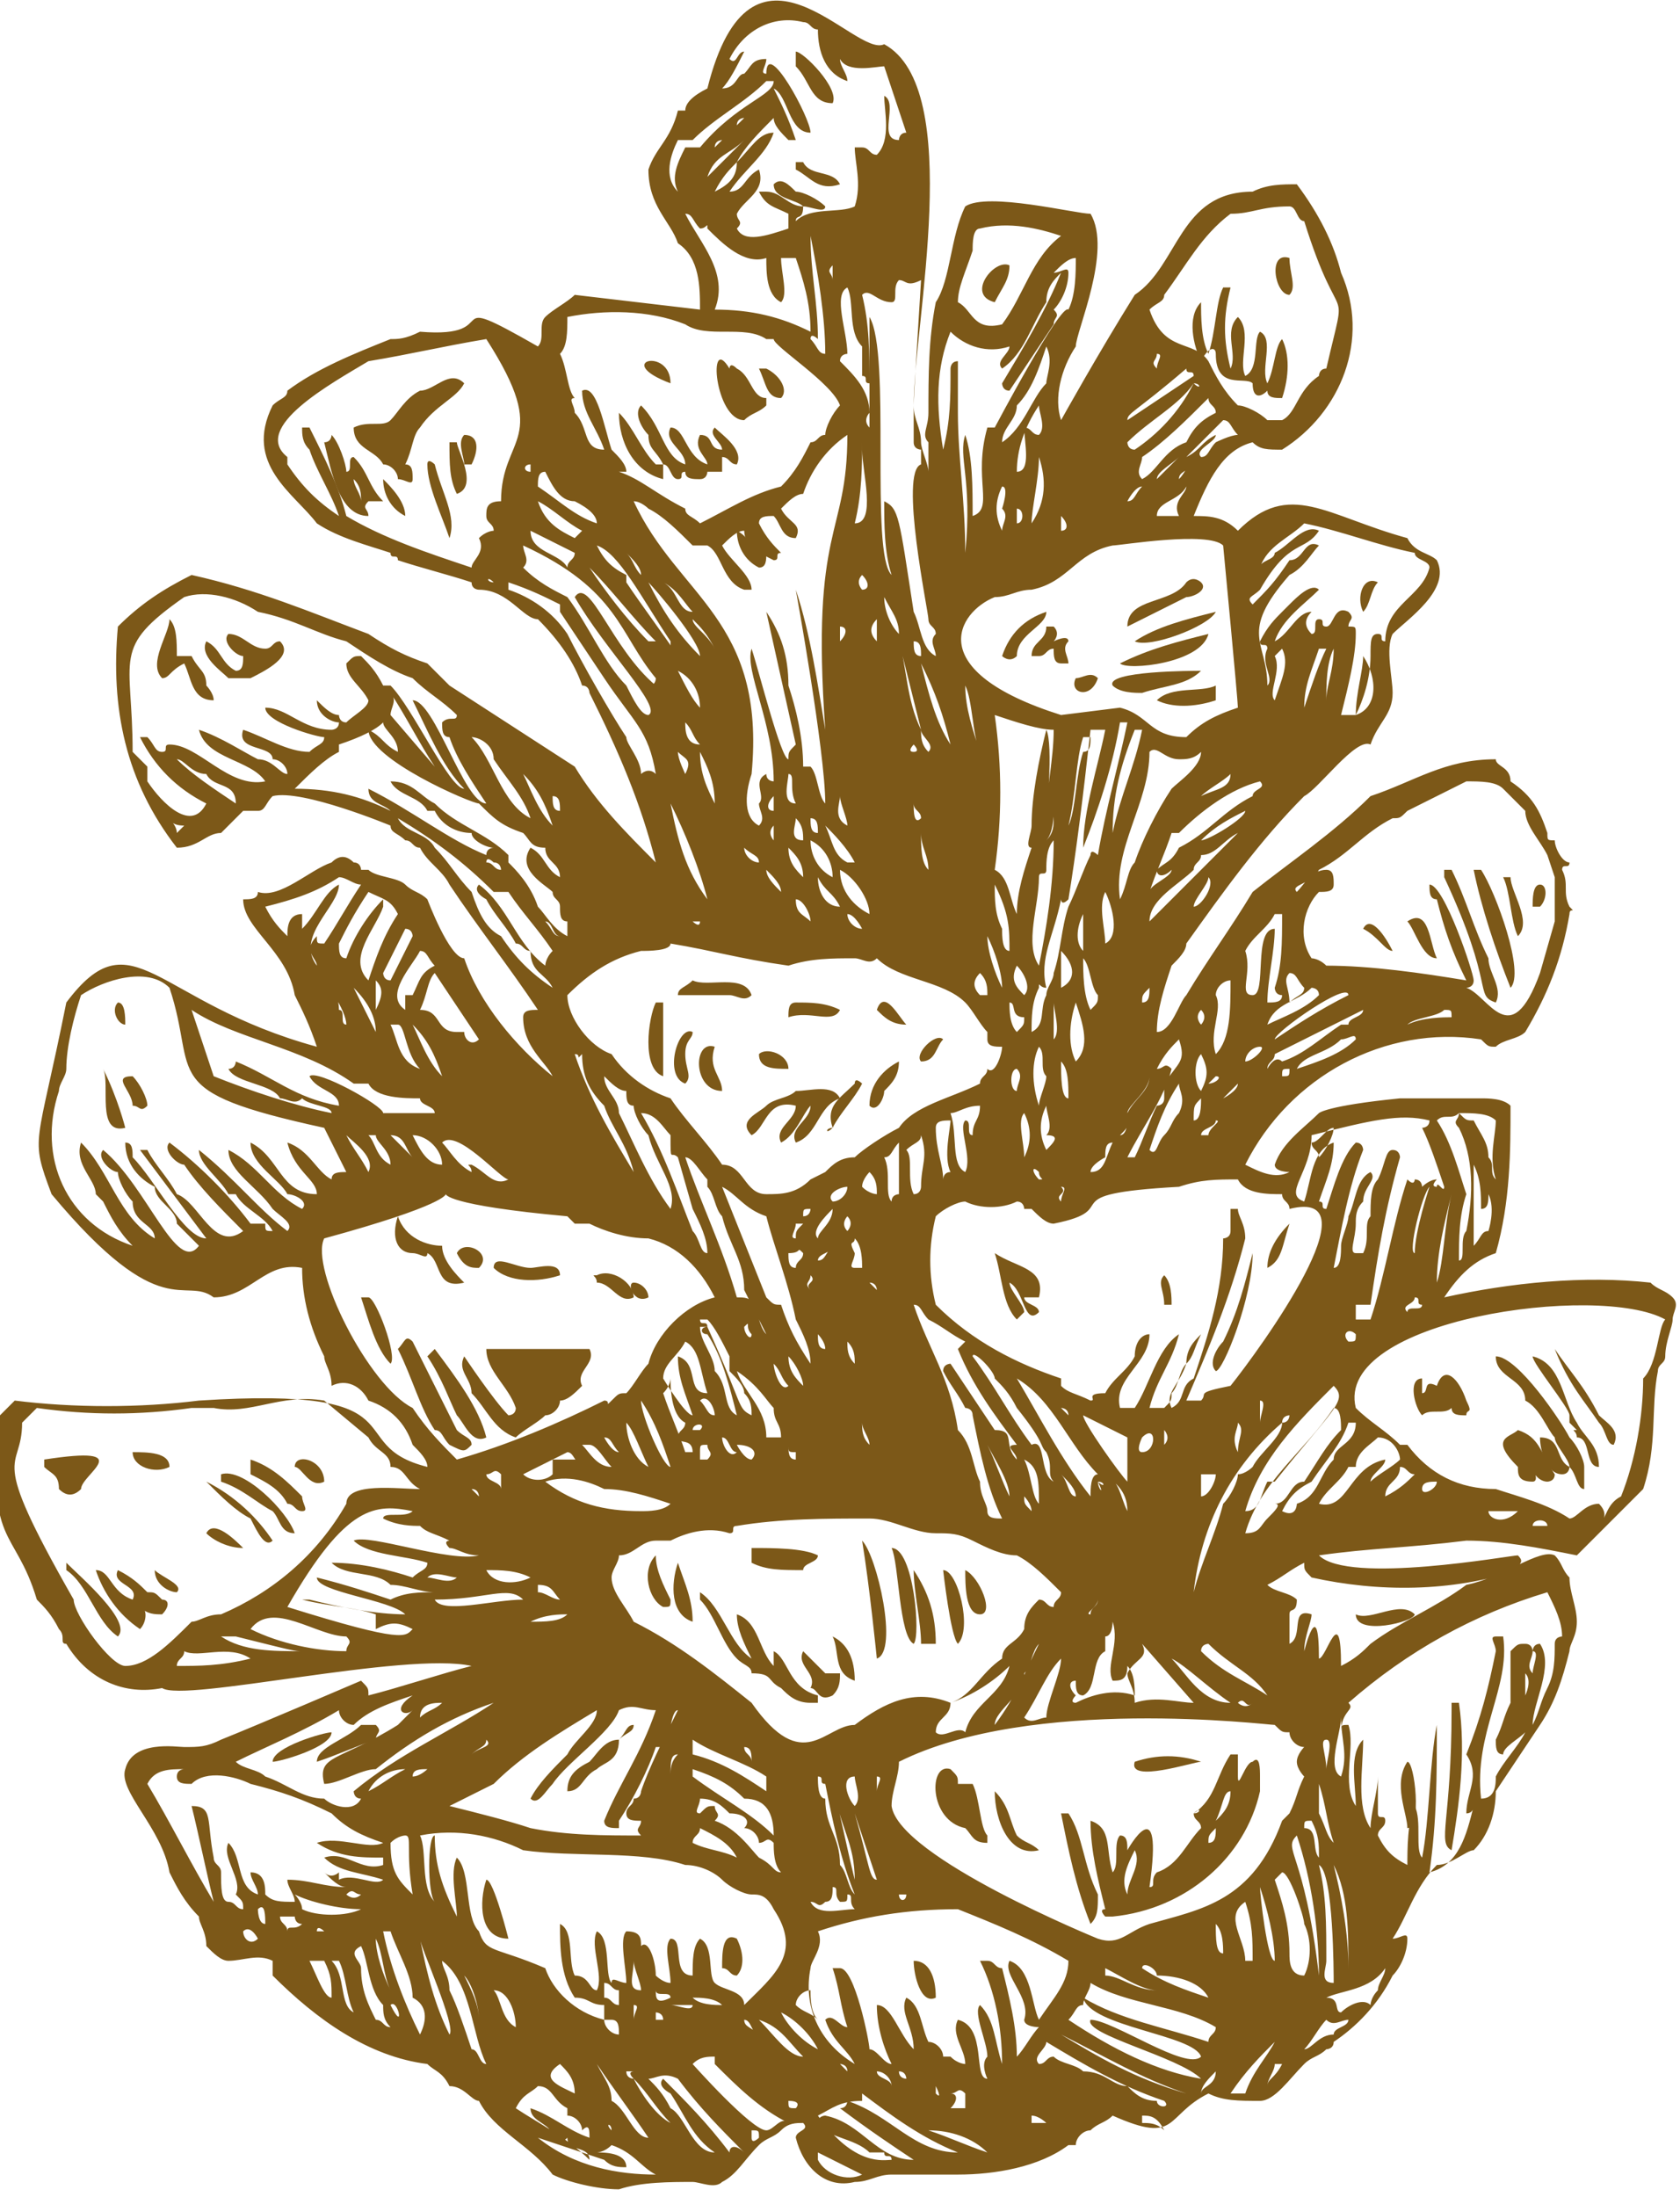 <?xml version="1.0" encoding="utf-8"?>
<!-- Generator: $$$/GeneralStr/196=Adobe Illustrator 27.6.0, SVG Export Plug-In . SVG Version: 6.00 Build 0)  -->
<svg version="1.1" id="Layer_1" xmlns="http://www.w3.org/2000/svg" xmlns:xlink="http://www.w3.org/1999/xlink" x="0px" y="0px"
	 viewBox="0 0 22.8 29.8" style="enable-background:new 0 0 22.8 29.8;" xml:space="preserve">
<style type="text/css">
	.st0{fill:#7C5818;}
</style>
<path id="Tracé_11" class="st0" d="M10.8,0.9C11,1.1,11,1.4,11.3,1.4c0.1-0.2-0.4-0.7-0.5-0.7C10.8,0.8,10.8,0.9,10.8,0.9"/>
<path id="Tracé_12" class="st0" d="M6.3,5.2C6.1,5,5.9,5.3,5.7,5.3C5.5,5.4,5.4,5.6,5.3,5.7s-0.3,0-0.5,0.1c0,0.3,0.3,0.3,0.4,0.5
	c0.1,0,0.2,0.1,0.2,0.2c0.1,0,0.2,0.1,0.2,0c0-0.1,0-0.2-0.1-0.2c0.1-0.2,0.1-0.4,0.2-0.5C5.9,5.5,6.2,5.4,6.3,5.2"/>
<path id="Tracé_13" class="st0" d="M6.3,5.9c-0.1,0.1,0,0.3,0,0.4c0.1,0,0.1,0,0.1,0C6.5,6.1,6.5,5.9,6.3,5.9"/>
<path id="Tracé_14" class="st0" d="M4.7,6.4C4.7,6.3,4.6,6,4.5,5.9C4.5,5.9,4.5,6,4.4,6c0.1,0.4,0.2,1,0.6,1c0-0.1-0.1-0.1,0-0.2
	c0.1,0,0.1,0,0.2,0C5,6.6,5,6.4,4.8,6.2C4.7,6.2,4.8,6.4,4.7,6.4 M4.8,6.5c0.1,0.1,0.1,0.2,0.1,0.3C4.9,6.7,4.8,6.6,4.8,6.5"/>
<path id="Tracé_15" class="st0" d="M6.1,6c0,0.3,0,0.5,0.1,0.7c0.3-0.1,0-0.6,0-0.7C6.1,6,6.1,6,6.1,6"/>
<path id="Tracé_16" class="st0" d="M5.8,6.3c0,0.3,0.2,0.7,0.3,1c0.1-0.3-0.1-0.6-0.2-1C5.9,6.3,5.8,6.2,5.8,6.3"/>
<path id="Tracé_17" class="st0" d="M5.2,6.5c0,0.2,0.1,0.4,0.3,0.5C5.5,6.8,5.3,6.6,5.2,6.5L5.2,6.5z"/>
<path id="Tracé_18" class="st0" d="M2.8,9.3c0-0.2-0.1-0.2-0.2-0.4c-0.1,0-0.1,0-0.2,0c0-0.2,0-0.4-0.1-0.5c0,0.2-0.3,0.6-0.1,0.8
	c0.1,0,0.1-0.1,0.3-0.2c0.1,0.2,0.1,0.5,0.4,0.5C2.9,9.4,2.8,9.3,2.8,9.3"/>
<path id="Tracé_19" class="st0" d="M3.4,9.2c0.2-0.1,0.6-0.3,0.4-0.5c-0.1,0-0.1,0.1-0.2,0.1c-0.2,0-0.3-0.2-0.5-0.2
	C3,8.7,3.2,8.9,3.3,8.9C3.3,9,3.3,9.1,3.2,9.1C3,9,3,8.8,2.8,8.7C2.7,8.9,3,9.1,3.1,9.2C3.2,9.2,3.2,9.2,3.4,9.2"/>
<path id="Tracé_20" class="st0" d="M1.7,13.9c0-0.1,0-0.3-0.1-0.3C1.5,13.7,1.6,13.9,1.7,13.9"/>
<path id="Tracé_21" class="st0" d="M1.4,14.5c0.1,0.2-0.1,0.9,0.3,0.8C1.7,15.3,1.6,14.9,1.4,14.5L1.4,14.5z"/>
<path id="Tracé_22" class="st0" d="M1.8,15c0.1,0,0.1,0.1,0.2,0c0-0.1-0.1-0.3-0.2-0.4C1.5,14.6,1.8,14.8,1.8,15"/>
<path id="Tracé_23" class="st0" d="M5.8,17c0.2,0.1,0.1,0.5,0.5,0.4C6.2,17.3,6,17.1,6,16.9c-0.2,0-0.5-0.1-0.6-0.4H5.4
	C5.3,16.8,5.4,17,5.6,17C5.7,17,5.8,17.1,5.8,17"/>
<path id="Tracé_24" class="st0" d="M6.5,17.2C6.7,17,6.3,16.8,6.2,17C6.3,17.2,6.4,17.2,6.5,17.2"/>
<path id="Tracé_25" class="st0" d="M7.6,17.3c0-0.2-0.3-0.1-0.4-0.1c-0.2,0-0.5-0.2-0.5,0C6.9,17.4,7.3,17.4,7.6,17.3"/>
<path id="Tracé_26" class="st0" d="M8.1,17.4c0.2,0,0.3,0.3,0.5,0.2c0-0.2-0.3-0.4-0.5-0.3c0,0,0,0,0,0C8,17.3,8.1,17.3,8.1,17.4"
	/>
<path id="Tracé_27" class="st0" d="M8.8,17.6c0-0.1-0.1-0.2-0.2-0.2C8.5,17.4,8.6,17.7,8.8,17.6"/>
<path id="Tracé_28" class="st0" d="M4.9,17.6c0.1,0.3,0.2,0.7,0.4,0.9c0.1-0.1-0.2-0.9-0.3-0.9C5,17.6,5,17.6,4.9,17.6"/>
<path id="Tracé_29" class="st0" d="M6.4,19.6c0-0.1-0.1-0.1-0.2-0.2c-0.2-0.4-0.4-0.8-0.6-1.2c-0.1-0.1-0.1,0-0.2,0.1
	c0.2,0.4,0.3,0.8,0.5,1.1c0.1,0,0.1,0.1,0.2,0.2C6.3,19.7,6.3,19.7,6.4,19.6"/>
<path id="Tracé_30" class="st0" d="M5.9,18.3c0,0-0.1,0.1-0.1,0.1C6,18.7,6.1,19,6.2,19.2c0.1,0.1,0.2,0.4,0.4,0.3
	C6.5,19.1,6.2,18.7,5.9,18.3C6,18.4,5.9,18.3,5.9,18.3"/>
<path id="Tracé_31" class="st0" d="M1.1,20.2c0-0.2,0.8-0.6-0.5-0.4c0,0,0,0.1,0,0.1C0.7,20,0.8,20,0.8,20.2
	C0.9,20.3,1,20.3,1.1,20.2"/>
<path id="Tracé_32" class="st0" d="M2.3,19.9c0-0.2-0.3-0.2-0.5-0.2C1.8,19.9,2.1,20,2.3,19.9"/>
<path id="Tracé_33" class="st0" d="M4.4,20.1c0-0.3-0.4-0.4-0.4-0.2C4.1,19.9,4.2,20.2,4.4,20.1"/>
<path id="Tracé_34" class="st0" d="M4.1,20.5c0.1,0,0-0.1,0-0.2c-0.2-0.2-0.4-0.4-0.7-0.5V20c0.2,0.1,0.4,0.2,0.5,0.4
	C4,20.4,4,20.5,4.1,20.5"/>
<path id="Tracé_35" class="st0" d="M3.7,20.5c0.1,0.1,0.1,0.3,0.3,0.3c-0.1-0.3-0.7-0.9-1-0.8c0,0,0,0,0,0.1
	C3.3,20.2,3.5,20.4,3.7,20.5"/>
<path id="Tracé_36" class="st0" d="M3.7,20.9c-0.2-0.3-0.5-0.6-0.9-0.8c0,0,0,0,0,0c0.2,0.2,0.4,0.4,0.6,0.5
	C3.5,20.8,3.6,21,3.7,20.9"/>
<path id="Tracé_37" class="st0" d="M3.3,21c-0.1-0.1-0.4-0.4-0.5-0.2C2.9,20.9,3.1,21,3.3,21"/>
<path id="Tracé_38" class="st0" d="M0.9,21.2v0.1c0.3,0.2,0.4,0.7,0.7,0.9C1.8,22,1.1,21.4,0.9,21.2"/>
<path id="Tracé_39" class="st0" d="M2,21.6c-0.1-0.1-0.2-0.2-0.4-0.3c-0.1,0.2,0.3,0.2,0.2,0.4c-0.3-0.1-0.3-0.4-0.5-0.4
	c0.1,0.3,0.3,0.6,0.6,0.8c0.1-0.1,0.1-0.3,0-0.3c0.1,0.1,0.2,0.1,0.3,0.1c0.1-0.1,0.1-0.2,0-0.2C2.1,21.6,2.1,21.6,2,21.6"/>
<path id="Tracé_40" class="st0" d="M2.1,21.3c0,0.2,0.2,0.3,0.3,0.3C2.5,21.5,2.2,21.4,2.1,21.3"/>
<path id="Tracé_41" class="st0" d="M8.4,23.6c0.1-0.1,0.2-0.1,0.2-0.2C8.5,23.4,8.5,23.5,8.4,23.6c-0.2,0-0.3,0.2-0.4,0.3
	c-0.2,0.1-0.3,0.2-0.3,0.4c0.2,0,0.2-0.2,0.4-0.3C8.2,23.9,8.4,23.9,8.4,23.6"/>
<path id="Tracé_42" class="st0" d="M4.5,23.5c-0.1,0-0.8,0.2-0.8,0.4C3.8,23.9,4.5,23.7,4.5,23.5"/>
<path id="Tracé_43" class="st0" d="M4.3,23.9c0.3-0.1,0.5-0.2,0.8-0.3c0-0.1,0.1-0.1,0-0.2H4.9C4.7,23.6,4.3,23.7,4.3,23.9"/>
<path id="Tracé_44" class="st0" d="M6.6,25.5c-0.1,0.3-0.1,0.8,0.3,0.8C6.9,26.3,6.7,25.5,6.6,25.5C6.6,25.5,6.6,25.5,6.6,25.5"/>
<path id="Tracé_45" class="st0" d="M6.9,19.2c-0.2-0.2-0.6-0.8-0.6-0.8c-0.1,0.2,0.1,0.3,0.1,0.5c0.2,0.2,0.3,0.5,0.6,0.6
	c0.1-0.1,0.3-0.2,0.4-0.3c0.1,0,0.2-0.1,0.2-0.2c0.1,0,0.2-0.1,0.3-0.2c-0.1-0.2,0.2-0.3,0.1-0.5c-0.4,0-1.3,0-1.4,0
	c0,0.3,0.3,0.5,0.4,0.8C7,19.2,6.9,19.2,6.9,19.2"/>
<path id="Tracé_46" class="st0" d="M10.9,2.2h-0.1v0.1c0.2,0.1,0.3,0.3,0.6,0.2C11.3,2.3,11,2.4,10.9,2.2"/>
<path id="Tracé_47" class="st0" d="M17.5,4c0.1-0.1,0-0.3,0-0.5C17.2,3.4,17.3,4,17.5,4"/>
<path id="Tracé_48" class="st0" d="M13.7,3.6c-0.2-0.1-0.6,0.4-0.2,0.5C13.6,3.9,13.7,3.8,13.7,3.6"/>
<path id="Tracé_49" class="st0" d="M16.5,4.8c0,0.5,0.4,0.3,0.5,0.4c0,0.2,0.1,0.2,0.2,0.1c0,0.1,0.1,0.1,0.2,0.1
	c0.1-0.3,0.1-0.6,0-0.8c-0.1,0.1-0.1,0.4-0.2,0.6c-0.1-0.2,0.1-0.6-0.1-0.7c-0.1,0.1,0,0.5-0.2,0.6c-0.1-0.2,0.1-0.6-0.1-0.8
	c-0.2,0.2,0,0.5-0.1,0.7c-0.1-0.4-0.1-0.7,0-1.1c0,0,0,0-0.1,0c-0.1,0.2-0.1,0.6-0.2,0.9c-0.1-0.2-0.1-0.5-0.1-0.7
	c-0.2,0.2-0.1,0.6,0,0.8C16.4,4.7,16.5,4.7,16.5,4.8"/>
<path id="Tracé_50" class="st0" d="M9.1,5.2C9.2,5.1,9.2,5.1,9.1,5.2C9.1,4.7,8.3,4.9,9.1,5.2"/>
<path id="Tracé_51" class="st0" d="M10.1,5.7c0.1-0.1,0.2-0.1,0.3-0.2c0,0,0-0.1,0-0.1c-0.2,0-0.2-0.3-0.4-0.4C9.9,4.9,9.9,5,9.9,5
	C9.6,4.5,9.7,5.7,10.1,5.7"/>
<path id="Tracé_52" class="st0" d="M10.6,5.4c0.1-0.1,0-0.3-0.2-0.4c0,0-0.1,0-0.1,0C10.4,5.2,10.4,5.4,10.6,5.4"/>
<path id="Tracé_53" class="st0" d="M10,7.2c0,0.2,0.1,0.4,0.3,0.5c0.1,0,0.1-0.1,0.1-0.2C10.2,7.5,10.2,7.3,10,7.2"/>
<path id="Tracé_54" class="st0" d="M16.1,8.1c0.1,0,0.3-0.1,0.2-0.2c0,0-0.1-0.1-0.2,0c-0.2,0.3-0.8,0.2-0.8,0.6
	C15.5,8.4,16.1,8.1,16.1,8.1"/>
<path id="Tracé_55" class="st0" d="M18.7,7.9c-0.2-0.1-0.3,0.2-0.2,0.4C18.6,8.2,18.6,8,18.7,7.9"/>
<path id="Tracé_56" class="st0" d="M16.5,8.3C16.5,8.3,16.5,8.2,16.5,8.3c-0.4,0.1-0.8,0.2-1.1,0.4C15.6,8.8,16.4,8.5,16.5,8.3"/>
<path id="Tracé_57" class="st0" d="M13.6,8.9c0,0,0.1,0.1,0.2,0c0-0.3,0.4-0.4,0.4-0.6C13.9,8.4,13.7,8.6,13.6,8.9"/>
<path id="Tracé_58" class="st0" d="M14,8.9c0,0,0.1,0,0.1,0c0.1,0,0.1-0.1,0.2-0.1c0,0.1,0,0.2,0.1,0.2c0,0,0.1,0,0.1,0
	c0-0.1-0.1-0.2,0-0.3c0-0.1-0.2,0-0.2,0c0,0,0.1-0.1,0-0.2c0,0,0,0-0.1,0C14.2,8.7,14,8.7,14,8.9"/>
<path id="Tracé_59" class="st0" d="M16.4,8.6c-0.4,0.1-0.8,0.2-1.2,0.4C15.3,9.1,16.3,9,16.4,8.6"/>
<path id="Tracé_60" class="st0" d="M15.5,9.4c0.3-0.1,0.6-0.1,0.8-0.3c-0.1,0-1.3,0-1.2,0.2C15.2,9.4,15.4,9.4,15.5,9.4"/>
<path id="Tracé_61" class="st0" d="M14.9,9.2c-0.1-0.1-0.2,0-0.3,0C14.5,9.4,14.8,9.5,14.9,9.2"/>
<path id="Tracé_62" class="st0" d="M15.7,9.5c0.2,0.1,0.5,0.1,0.8,0c0-0.1,0-0.1,0-0.2C16.3,9.4,15.9,9.3,15.7,9.5"/>
<path id="Tracé_63" class="st0" d="M20.5,13.4c0.2-0.2-0.2-1.3-0.4-1.6c-0.1,0,0,0-0.1,0C20.1,12.3,20.3,12.9,20.5,13.4"/>
<path id="Tracé_64" class="st0" d="M20.3,13.6c0.1-0.2-0.1-0.4-0.1-0.6c-0.2-0.4-0.3-0.8-0.5-1.2h-0.1c0,0,0,0.1,0,0.1
	C20.3,13.4,20,13.5,20.3,13.6"/>
<path id="Tracé_65" class="st0" d="M20.5,11.9C20.5,11.9,20.5,11.8,20.5,11.9c-0.1,0-0.1,0-0.1,0c0.1,0.2,0.1,0.6,0.2,0.8
	C20.8,12.5,20.5,12.1,20.5,11.9"/>
<path id="Tracé_66" class="st0" d="M20.9,12c-0.1,0-0.1,0.2-0.1,0.3c0.1,0,0.1,0,0.1,0C21,12.2,21,12,20.9,12"/>
<path id="Tracé_67" class="st0" d="M19.5,13c-0.1-0.2-0.1-0.7-0.4-0.5C19.2,12.6,19.3,13,19.5,13"/>
<path id="Tracé_68" class="st0" d="M18.9,12.9c-0.1-0.2-0.3-0.5-0.4-0.3C18.7,12.7,18.8,12.9,18.9,12.9"/>
<path id="Tracé_69" class="st0" d="M9.9,13.5c0.1,0,0.2,0.1,0.3,0c-0.1-0.3-0.6-0.1-0.8-0.2c-0.1,0.1-0.2,0.1-0.2,0.2
	C9.4,13.5,9.7,13.5,9.9,13.5"/>
<path id="Tracé_70" class="st0" d="M12.3,13.9c-0.1-0.1-0.3-0.5-0.4-0.2C12,13.8,12.1,13.9,12.3,13.9"/>
<path id="Tracé_71" class="st0" d="M11.4,13.7c-0.2-0.1-0.4-0.1-0.6-0.1c-0.1,0-0.1,0.1-0.1,0.2C11,13.7,11.3,13.9,11.4,13.7"/>
<path id="Tracé_72" class="st0" d="M9,14.6c0-0.3,0-0.6,0-1H8.9C8.8,13.8,8.7,14.5,9,14.6"/>
<path id="Tracé_73" class="st0" d="M9.3,14.7c0.1-0.1,0-0.2,0-0.4s0.1-0.2,0.1-0.3C9.2,13.9,9,14.6,9.3,14.7"/>
<path id="Tracé_74" class="st0" d="M12.8,14.1c-0.1-0.1-0.4,0.2-0.3,0.3C12.7,14.4,12.7,14.2,12.8,14.1"/>
<path id="Tracé_75" class="st0" d="M9.7,14.2c-0.3-0.1-0.3,0.6,0.1,0.6C9.8,14.6,9.6,14.5,9.7,14.2"/>
<path id="Tracé_76" class="st0" d="M10.7,14.5c0-0.2-0.3-0.3-0.4-0.2C10.3,14.5,10.5,14.5,10.7,14.5"/>
<path id="Tracé_77" class="st0" d="M12,14.8c0.1-0.1,0.2-0.2,0.2-0.4c-0.2,0.1-0.4,0.3-0.4,0.6C11.9,15.1,12,14.9,12,14.8"/>
<path id="Tracé_78" class="st0" d="M10.2,15.4c0.2-0.1,0.2-0.5,0.6-0.4c0,0.2-0.3,0.3-0.2,0.5c0.2-0.1,0.3-0.4,0.4-0.5
	c0,0.2-0.3,0.3-0.2,0.5c0.3-0.1,0.3-0.5,0.6-0.6c-0.1-0.2-0.4-0.1-0.6-0.1c-0.1,0.1-0.3,0.1-0.4,0.2C10.3,15.1,10,15.2,10.2,15.4"/>
<path id="Tracé_79" class="st0" d="M11.3,15.3c0.1-0.2,0.3-0.4,0.4-0.6c0,0-0.1-0.1-0.1,0C11.4,14.9,11.2,15,11.3,15.3
	C11.2,15.3,11.2,15.4,11.3,15.3"/>
<path id="Tracé_80" class="st0" d="M17.5,16.6C17.5,16.6,17.5,16.6,17.5,16.6c-0.2,0.2-0.3,0.4-0.3,0.6
	C17.4,17.1,17.4,16.9,17.5,16.6"/>
<path id="Tracé_81" class="st0" d="M13.5,17C13.5,17,13.5,17,13.5,17c0.1,0.3,0.1,0.7,0.3,0.9l0.1-0.1c0-0.1-0.2-0.3-0.2-0.4
	c0.2,0.1,0.2,0.6,0.4,0.4c0-0.1-0.2-0.1-0.2-0.2c0,0,0.1,0,0.2,0C14.2,17.2,13.8,17.2,13.5,17"/>
<path id="Tracé_82" class="st0" d="M16.5,18.6c0.1,0,0.5-1,0.5-1.6H17c-0.1,0.4-0.2,0.8-0.4,1.2C16.5,18.3,16.4,18.5,16.5,18.6"/>
<path id="Tracé_83" class="st0" d="M15.8,17.3c-0.1,0.1,0,0.2,0,0.4c0.1,0,0.1,0,0.1,0C15.9,17.6,15.9,17.4,15.8,17.3
	C15.8,17.3,15.8,17.3,15.8,17.3"/>
<path id="Tracé_84" class="st0" d="M21.1,18.3L21.1,18.3L21.1,18.3c0.2,0.5,0.4,0.7,0.6,1c0.1,0.1,0.1,0.3,0.2,0.3
	c0.1-0.2-0.1-0.3-0.2-0.4C21.5,18.8,21.3,18.6,21.1,18.3"/>
<path id="Tracé_85" class="st0" d="M21.3,19.5c-0.1-0.2-0.7-1.1-1-1.1c0,0.3,0.4,0.3,0.4,0.6c0.2,0.1,0.3,0.4,0.4,0.5
	c0,0.1,0.2,0.3,0.2,0.4c-0.2-0.1-0.1-0.4-0.4-0.4c0,0.2,0.1,0.5,0.3,0.5c0.1,0,0.1-0.1,0.1-0.1c0.1,0.1,0.1,0.3,0.2,0.3
	c0-0.1,0-0.2,0-0.3C21.5,19.8,21.4,19.6,21.3,19.5"/>
<path id="Tracé_86" class="st0" d="M20.8,18.4c0,0.1,0.5,0.7,0.5,0.8v0.1c0,0,0.1,0.1,0.1,0.1c-0.1,0,0,0,0,0.1
	c0.2,0,0.1,0.4,0.3,0.4c0-0.3-0.2-0.4-0.3-0.6C21.2,19,21.2,18.5,20.8,18.4"/>
<path id="Tracé_87" class="st0" d="M19.5,18.8C19.5,18.8,19.5,18.7,19.5,18.8c-0.2-0.1-0.1,0.1-0.2,0.1c0-0.1,0-0.2,0-0.2
	c-0.2,0-0.1,0.4,0,0.5c0.1-0.1,0.3,0,0.4-0.1c0,0.1,0.1,0.1,0.2,0.1c0-0.1,0.1,0,0-0.2C19.8,18.7,19.6,18.5,19.5,18.8"/>
<path id="Tracé_88" class="st0" d="M20.6,19.4c-0.1,0.1-0.4,0.1,0,0.5c0,0.1,0,0.2,0.2,0.2c0.1,0,0-0.2,0-0.2
	c0,0.1,0.1,0.2,0.2,0.2c0,0,0.1,0,0.1-0.1C20.9,19.7,20.9,19.5,20.6,19.4"/>
<path id="Tracé_89" class="st0" d="M11.7,20.9C11.7,20.9,11.7,20.9,11.7,20.9c0.1,0.6,0.2,1.6,0.2,1.6
	C12.2,22.4,11.9,21.1,11.7,20.9C11.8,20.9,11.8,20.9,11.7,20.9"/>
<path id="Tracé_90" class="st0" d="M12.1,21c0.1,0.2,0.1,1.2,0.3,1.3C12.5,22.2,12.4,21,12.1,21"/>
<path id="Tracé_91" class="st0" d="M10.9,21.3c0-0.1,0.2-0.1,0.2-0.2c-0.2-0.1-0.6-0.1-0.9-0.1c0,0.1,0,0.1,0,0.2
	C10.4,21.3,10.6,21.3,10.9,21.3"/>
<path id="Tracé_92" class="st0" d="M9,21.8c0.1,0,0.1,0,0.1-0.1c-0.1-0.2-0.2-0.4-0.2-0.6C8.7,21.3,8.8,21.7,9,21.8"/>
<path id="Tracé_93" class="st0" d="M9.2,21.2c-0.1,0.3-0.1,0.7,0.2,0.8C9.4,21.7,9.3,21.5,9.2,21.2C9.2,21.2,9.2,21.2,9.2,21.2"/>
<path id="Tracé_94" class="st0" d="M12.8,21.3c0,0,0.1,0.9,0.2,1C13.2,22.1,13,21.3,12.8,21.3"/>
<path id="Tracé_95" class="st0" d="M12.4,21.3c0,0.3,0.1,0.7,0.1,1c0.1,0,0.2,0,0.2,0C12.7,21.9,12.6,21.6,12.4,21.3L12.4,21.3z"/>
<path id="Tracé_96" class="st0" d="M13.1,21.3c0,0.2,0,0.6,0.2,0.6C13.5,21.9,13.3,21.4,13.1,21.3"/>
<path id="Tracé_97" class="st0" d="M10.5,22.4c0,0,0,0.1,0,0.2c-0.2-0.2-0.2-0.6-0.5-0.7c0,0.2,0.1,0.4,0.2,0.6
	c-0.3-0.2-0.4-0.7-0.7-0.9h0c0,0,0,0.1,0,0.1c0.2,0.2,0.3,0.6,0.5,0.8c0.1,0.1,0.2,0.1,0.2,0.2c0.3,0,0.2,0.1,0.4,0.2
	c0.1,0.1,0.2,0.2,0.4,0.2c0,0,0,0,0.1,0v-0.1C10.7,22.9,10.7,22.5,10.5,22.4"/>
<path id="Tracé_98" class="st0" d="M18.4,21.9c0,0.3,0.8,0.1,0.8,0C19,21.7,18.6,22,18.4,21.9"/>
<path id="Tracé_99" class="st0" d="M11.3,22.2c0.1,0.2,0,0.5,0.3,0.6C11.6,22.5,11.5,22.3,11.3,22.2"/>
<path id="Tracé_100" class="st0" d="M11.2,22.7c-0.1-0.1-0.2-0.2-0.3-0.3c-0.1,0.2,0.2,0.3,0.1,0.5c0.1,0,0.1,0.2,0.3,0.1
	c0.1-0.1,0.1-0.2,0.1-0.3C11.3,22.7,11.3,22.7,11.2,22.7"/>
<path id="Tracé_101" class="st0" d="M19.7,25.1c0.1-0.6,0.2-1.3,0.1-2h-0.1c0,0,0,0,0,0.1C19.7,24.7,19.5,25,19.7,25.1"/>
<path id="Tracé_102" class="st0" d="M16.3,23.9L16.3,23.9c-0.3-0.1-0.6-0.1-0.9,0C15.3,24.2,16.2,23.9,16.3,23.9"/>
<path id="Tracé_103" class="st0" d="M19.1,24.8c0.2,0,0.1-0.9,0-0.9C18.9,24.2,19.1,24.6,19.1,24.8"/>
<path id="Tracé_104" class="st0" d="M13.2,24.2c-0.1,0-0.1,0-0.2,0c0-0.1,0-0.1-0.1-0.2c-0.3-0.1-0.3,0.7,0.2,0.8
	c0.1,0.1,0.1,0.2,0.3,0.2c0,0,0-0.1,0-0.1C13.3,24.8,13.3,24.4,13.2,24.2"/>
<path id="Tracé_105" class="st0" d="M13.8,24.9c-0.1-0.2-0.1-0.4-0.3-0.6h0c0,0.4,0.2,0.9,0.6,0.8C14,25,13.9,25,13.8,24.9"/>
<path id="Tracé_106" class="st0" d="M14.5,24.6c-0.1,0-0.1,0-0.1,0c0.1,0.5,0.2,1,0.4,1.5c0.1-0.1,0.1-0.2,0.1-0.4
	C14.7,25.3,14.7,24.9,14.5,24.6"/>
<path id="Tracé_107" class="st0" d="M10,26.8c0.1-0.1,0.1-0.3,0-0.5c-0.2-0.1-0.2,0.2-0.2,0.4C9.9,26.7,9.9,26.8,10,26.8"/>
<path id="Tracé_108" class="st0" d="M12.4,26.6C12.4,26.6,12.4,26.6,12.4,26.6c0,0.2,0.1,0.6,0.3,0.5
	C12.7,26.8,12.6,26.6,12.4,26.6"/>
<path id="Tracé_109" class="st0" d="M22.4,17.4c-0.9-0.1-1.9,0-2.8,0.2c0.2-0.3,0.4-0.5,0.7-0.6c0.2-0.7,0.2-1.4,0.2-2
	c-0.1-0.1-0.3-0.1-0.4-0.1c-0.4,0-0.8,0-1.1,0c-1,0.1-1.1,0.2-1.1,0.2c-0.2,0.2-0.5,0.4-0.6,0.7c0,0.1,0.2,0.1,0.2,0.1
	c-0.2,0.1-0.4,0-0.6-0.1c0.6-1.2,1.9-1.9,3.2-1.7c0.1,0.1,0.1,0.1,0.2,0.1c0.1-0.1,0.3-0.1,0.4-0.2c0.3-0.5,0.5-1,0.6-1.6
	c0-0.1,0.1,0,0-0.1c-0.1-0.2,0-0.3-0.1-0.5c0-0.1,0.1,0,0.1-0.1c-0.1,0-0.2-0.2-0.2-0.3c-0.1,0-0.1,0-0.1-0.1
	c-0.1-0.3-0.2-0.5-0.5-0.7c0-0.2-0.2-0.2-0.2-0.3c-0.7,0-1.1,0.3-1.7,0.5c-0.5,0.5-1.1,0.9-1.6,1.3c-0.3,0.5-0.6,0.9-0.9,1.4
	C16,13.6,15.9,14,15.7,14c0-0.3,0.1-0.6,0.2-0.9c0.1-0.1,0.2-0.2,0.2-0.3c0.5-0.7,1-1.4,1.6-2c0.2-0.1,0.7-0.8,0.9-0.7
	c0.1-0.3,0.3-0.4,0.3-0.7c0-0.2-0.1-0.6,0-0.8c0.2-0.2,0.8-0.6,0.6-1c-0.1-0.1-0.3-0.1-0.4-0.3c-1.1-0.3-1.6-0.8-2.3-0.1
	c-0.2-0.2-0.4-0.2-0.6-0.2C16.4,6.5,16.6,6.1,17,6c0.1,0.1,0.2,0.1,0.4,0.1c0.8-0.5,1.2-1.5,0.8-2.4c-0.1-0.4-0.3-0.8-0.6-1.2
	c-0.2,0-0.4,0-0.6,0.1c-1,0-1,1-1.6,1.4c-0.5,0.8-1,1.7-1,1.7c-0.1-0.3,0-0.7,0.2-1c0-0.2,0.5-1.3,0.2-1.8c-0.2,0-1.4-0.3-1.7-0.1
	c-0.2,0.4-0.2,1-0.4,1.3c-0.1,0.5-0.1,1-0.1,1.5c0,0.2-0.1,0.3,0,0.4c0,0.1,0,0.3,0,0.4c0-0.1-0.1-0.3-0.1-0.4
	c0-0.2-0.1-0.3-0.1-0.5c0-1.1,0.7-4.3-0.4-4.9c-0.4,0.2-1.8-1.8-2.4,0.6C9.4,1.3,9.3,1.4,9.3,1.5c-0.1,0-0.1,0-0.1,0
	C9.1,1.9,8.9,2,8.8,2.3c0,0.5,0.3,0.7,0.4,1c0.3,0.2,0.3,0.6,0.3,0.9L7.8,4C7.7,4.1,7.5,4.2,7.4,4.3c-0.1,0.1,0,0.3-0.1,0.4
	C5.9,3.9,6.9,4.6,5.7,4.5C5.5,4.6,5.4,4.6,5.3,4.6C4.8,4.8,4.3,5,3.9,5.3c0,0.1-0.1,0.1-0.2,0.2C3.3,6.3,4,6.7,4.3,7.1
	c0.3,0.2,0.7,0.3,1,0.4c0,0.1,0.1,0,0.1,0.1c0.3,0.1,0.7,0.2,1,0.3c0,0.1,0.1,0.1,0.1,0.1c0.4,0,0.6,0.4,0.8,0.4
	C7.6,8.7,7.8,9,7.9,9.3C8,9.3,8,9.4,8,9.4c0.4,0.8,0.7,1.5,0.9,2.3c-0.4-0.4-0.8-0.8-1.1-1.3L6.1,9.3C6,9.2,5.9,9.1,5.8,9
	C5.5,8.9,5.3,8.8,5,8.6C4.2,8.3,3.5,8,2.6,7.8C2.2,8,1.9,8.2,1.6,8.5c-0.1,1.1,0.1,2.1,0.8,3c0.3,0,0.4-0.2,0.6-0.2
	c0.1-0.1,0.2-0.2,0.3-0.3c0.1,0,0.1,0,0.2,0c0.1,0,0.1-0.1,0.2-0.2c0.4-0.1,1.6,0.4,1.6,0.4c0,0.1,0.1,0.1,0.2,0.2
	c0.1,0,0.1,0.1,0.2,0.1c0.1,0.2,0.3,0.3,0.4,0.5c0.4,0.6,0.8,1.1,1.2,1.7c-0.1,0-0.2,0-0.2,0.1c0,0.4,0.3,0.6,0.4,0.8
	c-0.5-0.4-1-1-1.2-1.6c-0.2,0-0.5-0.8-0.5-0.8c-0.1-0.1-0.2-0.1-0.3-0.2S5.1,11.9,5,11.8c0,0-0.1,0-0.1,0s0-0.1-0.1-0.1
	c-0.1-0.1-0.2-0.1-0.3,0c-0.3,0.1-0.7,0.5-1,0.4c0,0.1-0.1,0.1-0.2,0.1c0,0.4,0.6,0.7,0.7,1.3c0.1,0.2,0.2,0.4,0.3,0.7
	c-2.2-0.6-2.5-1.8-3.4-0.6c-0.4,2-0.5,1.8-0.2,2.6c1.5,1.8,1.8,1.1,2.2,1.4c0.5,0,0.7-0.5,1.2-0.4c0,0.4,0.1,0.8,0.3,1.2
	c0,0.1,0.1,0.2,0.1,0.4C4.7,18.7,4.9,18.8,5,19c0.3,0.1,0.5,0.3,0.6,0.6c0.1,0.1,0.2,0.2,0.2,0.3c-1.2-0.3,0-1.1-3.1-0.9
	c-0.8,0.1-1.7,0.1-2.5,0c-0.1,0.1-0.1,0.1-0.2,0.2c-0.2,1.8,0.2,1.5,0.5,2.5c0.1,0.1,0.2,0.2,0.3,0.4c0.1,0.1,0,0.2,0.1,0.2
	c0.3,0.5,0.8,0.7,1.3,0.6c0.3,0.2,3.3-0.5,4.2-0.3C6,22.7,5.4,22.9,5,23c0-0.1,0-0.1-0.1-0.2c0,0-1.4,0.6-1.9,0.8
	c-0.2,0.1-0.3,0.1-0.5,0.1c-0.1,0-0.7-0.1-0.8,0.3c-0.1,0.3,0.5,0.8,0.6,1.4c0.1,0.2,0.2,0.4,0.4,0.6c0,0.1,0.1,0.2,0.1,0.4
	c0.1,0.1,0.2,0.2,0.3,0.2c0.2,0,0.4-0.1,0.6,0c0,0.1,0,0.1,0,0.2c0.6,0.6,1.3,1.1,2.1,1.2c0.1,0.1,0.2,0.1,0.3,0.3
	c0.2,0,0.3,0.2,0.4,0.2c0.2,0.4,0.7,0.6,1,1c0.2,0.1,0.6,0.2,0.9,0.2c0.3-0.1,0.7-0.1,1-0.1c0.1,0,0.3,0.1,0.4,0
	c0.2-0.1,0.3-0.3,0.5-0.5c0.1-0.1,0.2-0.1,0.3-0.2c0.1-0.1,0.2-0.1,0.3-0.1c0.1,0.1-0.1,0.1-0.1,0.2c0.1,0.4,0.4,0.7,0.8,0.6
	c0.2,0,0.3-0.1,0.5-0.1c0.3,0,0.6,0,0.9,0c0.5,0,1.1-0.1,1.5-0.4c0,0,0.1,0,0.1,0c0-0.1,0.1-0.2,0.2-0.2c0.1-0.1,0.2-0.1,0.3-0.2
	c0.9,0.4,0.7,0,1.3-0.3c0.2,0.1,0.4,0.1,0.7,0.1c0.2,0,0.4-0.3,0.6-0.5c0.1-0.1,0.2-0.1,0.3-0.2c0,0,0.1,0,0.1-0.1
	c0.3-0.2,0.6-0.5,0.8-0.9c0.1-0.1,0.2-0.3,0.2-0.5c0-0.1-0.1,0-0.2,0c0.2-0.3,0.3-0.7,0.6-1c0.2,0,0.4-0.2,0.5-0.2
	c0.2-0.2,0.3-0.5,0.3-0.8c0.2-0.3,0.4-0.6,0.6-0.9c0.2-0.3,0.3-0.6,0.4-1c0-0.1,0.1-0.2,0.1-0.4c0-0.2-0.1-0.4-0.1-0.6
	c-0.1-0.1-0.1-0.2-0.2-0.3c-0.2-0.1-0.7,0.3-1.2,0.4c-0.4,0.3-0.9,0.5-1.3,0.8c-0.1,0.1-0.2,0.2-0.4,0.3c0-0.9-0.2-0.1-0.3-0.1
	c0-0.9-0.2-0.1-0.2-0.1c0-0.2,0.1-0.4,0.1-0.5c-0.3-0.1-0.1,0.3-0.3,0.4c0-0.1,0-0.2,0-0.4c0-0.1,0.1,0,0.1-0.2
	c-0.1-0.1-0.3-0.1-0.4-0.2c0.2-0.1,0.3-0.2,0.5-0.3c0,0.1,0,0.1,0.1,0.2c0.9,0.2,1.9,0.2,2.8-0.1c0-0.1,0.1-0.1,0-0.2
	c-0.1,0-2.3,0.4-2.7,0c0.7-0.1,1.2-0.1,2-0.2c0.5,0,1,0.1,1.5,0.2c0.3-0.3,0.6-0.6,0.9-0.9c0.2-0.6,0.1-1.1,0.2-1.6
	c0-0.1,0.1-0.1,0.1-0.2c0-0.2,0.1-0.4,0.1-0.5c0-0.1,0.1-0.2,0-0.3S22.5,17.5,22.4,17.4 M19.5,17.4c0-0.4,0.1-0.8,0.2-1.2
	c0,0,0,0,0,0C19.6,16.6,19.6,17.1,19.5,17.4 M20.2,16.7c-0.1,0-0.1,0.1-0.2,0.2c0,0,0-0.7,0-1.1c0.1,0.2,0.1,0.4,0.1,0.6
	c0.1,0,0.1-0.1,0.1-0.2C20.3,16.4,20.2,16.7,20.2,16.7 M20.3,15.2c0,0.2-0.1,0.5,0,0.8c-0.1-0.1,0-0.2-0.1-0.3
	c0-0.2-0.1-0.3-0.2-0.5c-0.1,0-0.1,0-0.2-0.1C20,15.1,20.2,15.1,20.3,15.2 M19.8,15.1c0,0.1-0.1,0.1,0,0.2c0.2,0.4,0.2,0.9,0.1,1.4
	c-0.1,0.1,0,0.4-0.1,0.4c0-0.3,0-0.6,0.1-0.9c-0.1-0.3-0.2-0.7-0.4-1C19.6,15.1,19.7,15.2,19.8,15.1 M19.4,15.2
	c0,0.1-0.1,0.1-0.1,0.1c0.1,0.2,0.2,0.5,0.3,0.8c0,0.1-0.1-0.1-0.1,0c-0.1,0,0-0.1,0-0.1c-0.1,0-0.2,0.1-0.2,0.1c0,0,0-0.1-0.1-0.1
	c0,0,0,0.1-0.1,0c-0.2,0.6-0.3,1.3-0.5,1.9c-0.1,0-0.1,0-0.2,0c0-0.1,0-0.1,0-0.2c0.1,0,0.1,0,0.2,0c0.1-0.7,0.2-1.3,0.4-2
	c0,0,0-0.1-0.1-0.1c-0.1,0-0.1,0.2-0.2,0.4c-0.1,0.1-0.1,0.3-0.1,0.5c-0.1,0.1,0,0.3-0.1,0.5c0,0,0,0-0.1,0c-0.1,0,0-0.2,0-0.4
	c0-0.1,0-0.2,0.1-0.3c0-0.2,0.2-0.3,0.1-0.4c-0.2,0.1-0.2,0.4-0.3,0.6c0,0.1-0.1,0.3-0.1,0.4s0,0.3-0.1,0.3c0.1-0.5,0.2-1.1,0.4-1.6
	c0,0,0-0.1-0.1-0.1c-0.2,0.2-0.3,0.6-0.4,0.9c-0.1,0,0-0.1-0.1-0.1c0.1-0.3,0.2-0.5,0.2-0.8c-0.3,0.1-0.3,0.5-0.4,0.8
	c-0.3-0.1,0.1-0.4,0.1-0.9C18.6,15.2,19,15.1,19.4,15.2 M19.2,17.6c0.1,0,0,0.1,0.1,0.1c0,0.1-0.2,0-0.2,0.1
	C19,17.7,19.2,17.7,19.2,17.6 M19.2,17c-0.1,0,0.1-0.8,0.2-0.9C19.4,16.1,19.2,16.7,19.2,17 M18.4,18.1c0,0.1,0,0.1-0.1,0.1
	C18.2,18.1,18.3,18,18.4,18.1 M15.5,19.5c0.2-0.2,0.2,0.2,0,0.2C15.4,19.7,15.5,19.5,15.5,19.5 M15.5,22.3l0.7,0.8
	c-0.2,0-0.5-0.1-0.8,0c0-0.2-0.1-0.3-0.1-0.4C15.4,22.5,15.6,22.5,15.5,22.3 M15.8,19.4L15.8,19.4c0,0,0.1,0.1,0,0.2
	C15.8,19.5,15.8,19.4,15.8,19.4 M15.9,22.5c0.2,0.1,0.5,0.4,0.8,0.6C16.3,23.1,16.1,22.7,15.9,22.5 M17.4,19.3
	c0,0.2-0.3,0.4-0.4,0.6c0,0-0.1,0.1-0.2,0.1c0,0.1-0.1,0.3-0.2,0.4c-0.1,0.4-0.3,0.8-0.4,1.2C16.3,20.7,16.7,19.9,17.4,19.3
	 M16.3,20.3c0-0.1,0-0.2,0-0.3c0,0,0.1,0,0.2,0C16.5,20.1,16.4,20.3,16.3,20.3 M16.8,19.3c0.1,0.1,0,0.2,0,0.4
	C16.7,19.5,16.8,19.4,16.8,19.3 M17.1,19c0.1,0,0,0.2,0,0.3C17.1,19.2,17.1,19.1,17.1,19 M18.1,18.8c0.2,0.2,0,0.3-0.8,1.3h-0.1
	c-0.1,0.2-0.1,0.4-0.3,0.4C17.1,19.8,17.6,19.3,18.1,18.8 M17.4,19.3c0-0.1,0.1-0.1,0.1-0.1C17.5,19.2,17.5,19.3,17.4,19.3
	 M18.1,15.3c0,0.1-0.1,0.3-0.2,0.4c0-0.1-0.1-0.1-0.1-0.2C17.9,15.5,18,15.3,18.1,15.3 M17.4,14.6c0-0.1,0-0.1,0.1-0.1
	C17.5,14.6,17.5,14.6,17.4,14.6 M17.6,14.5c0.1-0.2,0.4-0.2,0.6-0.4c0.1,0,0.2-0.1,0.2,0C18.2,14.3,17.9,14.4,17.6,14.5 M18.3,13.9
	c0,0-0.1,0-0.1,0c-0.3,0.2-0.5,0.4-0.8,0.5c-0.1-0.1-0.2,0.1-0.2,0.1c0-0.1,0.1-0.1,0.1-0.2c0.4-0.2,0.8-0.4,1.2-0.6
	C18.5,13.8,18.3,13.8,18.3,13.9 M17.2,13.9c0.1-0.3,0.4-0.3,0.6-0.5c0,0,0.1,0,0.1,0.1C17.7,13.7,17.4,13.8,17.2,13.9 M18.3,13.5
	c-0.4,0.2-0.7,0.4-1,0.6C17.3,14,18.3,13.3,18.3,13.5 M19.1,13.9c0.1-0.1,0.4-0.1,0.5-0.2c0.1,0,0.1,0,0.1,0.1
	C19.6,13.8,19.3,13.8,19.1,13.9 M17.9,11.8c0.4-0.2,0.6-0.5,1-0.7c0.1,0,0.1,0,0.2-0.1l0.8-0.4c0.2,0,0.4,0,0.5,0.1
	c0.1,0.1,0.2,0.2,0.3,0.3c0,0.2,0.2,0.4,0.3,0.6l0.1,0.3l0,0.6l-0.2,0.7c-0.4,1.1-0.7,0.3-1,0.2c0,0,0.1,0,0.1-0.1
	c0-0.1-0.4-1.3-0.6-1.3c0,0.1,0,0.2,0.1,0.2c0.1,0.4,0.2,0.7,0.4,1.1c-0.6-0.1-1.3-0.2-1.9-0.2c-0.1-0.1-0.2-0.1-0.2-0.1
	c-0.2-0.3-0.1-0.7,0.1-0.9c0.1,0,0.2,0,0.2-0.1c0-0.1,0-0.2-0.1-0.2c-0.2,0-0.3,0.2-0.4,0.3C17.5,12,17.8,12,17.9,11.8 M17.5,13.2
	c0.1,0,0.1,0.1,0.2,0.2c0,0.1-0.1,0.1-0.2,0.2C17.5,13.4,17.4,13.3,17.5,13.2 M16.9,12.9c0.1-0.2,0.3-0.3,0.4-0.5h0.1
	c0,0.4,0,0.7-0.1,1c0,0,0,0.1,0.1,0.1c0,0.1-0.1,0.1-0.2,0.1c0-0.3,0.1-0.7,0.1-1c-0.3,0-0.1,0.9-0.3,0.9
	C16.8,13.5,17,13.2,16.9,12.9 M17.1,14.2c0.1,0-0.1,0.2-0.2,0.2C16.9,14.3,17,14.2,17.1,14.2 M16.7,13.3
	C16.7,13.3,16.7,13.3,16.7,13.3c0,0.4,0,0.8-0.2,1c-0.1-0.3,0.1-0.6,0-0.8C16.5,13.4,16.6,13.3,16.7,13.3 M16.8,14.7
	c0,0.1-0.2,0.2-0.2,0.2C16.6,14.9,16.7,14.8,16.8,14.7 M16.5,14.6c0.1,0,0,0.1-0.1,0.1C16.5,14.6,16.5,14.6,16.5,14.6 M16.4,15.4
	h-0.1c0-0.1,0.2-0.1,0.2-0.2C16.6,15.2,16.4,15.3,16.4,15.4 M16.3,13.7c0.1,0.1,0,0.2,0,0.2C16.3,13.9,16.2,13.8,16.3,13.7
	 M16.3,14.3c0.1,0.2,0.1,0.3,0,0.5C16.2,14.7,16.2,14.4,16.3,14.3 M16.3,14.9C16.3,14.9,16.3,15,16.3,14.9c0,0.1,0,0.3-0.1,0.3
	C16.2,15,16.2,15,16.3,14.9 M16.8,16c0.1,0.2,0.4,0.2,0.6,0.2c0,0.1,0.1,0.1,0.1,0.2c1.2-0.3-0.4,1.9-0.8,2.4
	c-0.5,0.1-0.3,0.1-0.4,0.2h-0.2c0.3-0.7,0.6-1.4,0.8-2.2c0-0.2-0.1-0.3-0.1-0.4c0,0,0,0,0,0c-0.1,0-0.1,0-0.1,0c0,0.2,0,0.1,0,0.3
	c0,0.1-0.1,0.1-0.1,0.1c0,0.7-0.2,1.3-0.4,1.9c-0.2,0.1-0.1,0.3-0.3,0.4c-0.1-0.2,0.1-0.3,0.2-0.6c0.1-0.1,0.1-0.2,0.2-0.4
	c-0.1,0.1-0.2,0.2-0.2,0.4c-0.1,0.1-0.1,0.3-0.2,0.4c0,0.1,0,0.1-0.1,0.2c-0.1,0-0.1,0-0.2,0c0.1-0.4,0.3-0.6,0.4-1
	c-0.3,0.2-0.4,0.7-0.6,1c-0.1,0-0.1,0-0.2,0c-0.1-0.4,0.4-0.6,0.4-1c-0.1,0-0.2,0.1-0.2,0.3c-0.1,0.2-0.3,0.3-0.4,0.5
	c-0.3,0-0.1,0.1-0.2,0.1c-0.2-0.1-0.3-0.1-0.4-0.2v-0.1c-0.6-0.2-1.2-0.5-1.7-1c-0.1-0.4-0.1-0.8,0-1.2c0.1-0.1,0.3-0.2,0.4-0.2
	c0.2,0.1,0.5,0.1,0.7,0c0.1,0,0.1,0.1,0.1,0.1c0.1,0,0.1,0,0.1,0c0.1,0.1,0.2,0.2,0.3,0.2c1-0.2-0.1-0.4,1.7-0.5
	C16.3,16,16.5,16,16.8,16 M11.2,25.8c0.1,0,0.1-0.1,0.1-0.2c0.1,0,0,0.1,0.1,0.2c0.1,0,0.1,0,0.1-0.1c0.1,0,0,0.1,0.1,0.2
	c-0.2,0-0.5,0.1-0.6-0.1C11.1,25.8,11.1,25.9,11.2,25.8 M11.1,24.1c0.1,0,0,0.1,0.1,0.1c0.1,0.5,0.2,1,0.4,1.5
	c-0.1-0.1-0.1-0.3-0.2-0.4c0-0.4-0.2-0.5-0.2-0.9C11.1,24.4,11.1,24.2,11.1,24.1 M11.3,24.2C11.4,24.2,11.4,24.2,11.3,24.2
	c0.1,0.6,0.3,0.8,0.3,1.3C11.5,25.1,11.4,24.6,11.3,24.2 M11.6,24.5c-0.1-0.1-0.2-0.4,0-0.4C11.6,24.2,11.7,24.4,11.6,24.5
	 M11.6,24.6c0.1,0.3,0.2,0.6,0.3,0.9C11.8,25.5,11.8,25.3,11.6,24.6 M11.9,24.1c0.1,0,0,0.1,0,0.2C11.9,24.3,11.9,24.2,11.9,24.1
	 M11.6,23.4c-0.4,0-0.7,0.7-1.4-0.3c-0.5-0.4-1-0.8-1.6-1.1c0,0,0,0,0,0c-0.1-0.2-0.3-0.4-0.3-0.6c0-0.1,0.1-0.2,0.1-0.3
	c0.2,0,0.3-0.2,0.5-0.2c0,0,0.1,0,0.2,0c0.2-0.1,0.5-0.2,0.8-0.1c0.1,0,0-0.1,0.1-0.1c0.6-0.1,1.2-0.1,1.8-0.1
	c0.3,0,0.6,0.2,0.9,0.2c0.2,0,0.3,0,0.5,0.1c0.2,0.1,0.4,0.2,0.6,0.2c0.2,0.1,0.4,0.3,0.6,0.5c0,0.1-0.1,0.1-0.1,0.2
	c-0.1,0-0.1-0.1-0.2-0.1c-0.1,0.1-0.2,0.2-0.2,0.4c-0.1,0.2-0.3,0.2-0.3,0.4c-0.3,0.2-0.4,0.5-0.7,0.6C12.4,22.9,12,23.1,11.6,23.4
	 M11.1,27.4c-0.1-0.1-0.2-0.1-0.3-0.2c0-0.1,0.1-0.2,0.2-0.2C11,27.1,11,27.3,11.1,27.4 M10.4,24.1c0,0.1,0,0.1,0,0.2
	c-0.3-0.2-0.6-0.4-1-0.5c0-0.1,0-0.1,0-0.2C9.7,23.8,10.1,23.9,10.4,24.1 M10.1,23.7c0.1,0,0.1,0.1,0.1,0.2
	C10.2,23.8,10.1,23.8,10.1,23.7 M9.4,24c0.3,0.1,0.5,0.2,0.7,0.4c0.3,0,0.4,0.2,0.4,0.5c-0.3-0.3-0.7-0.5-1.1-0.8
	C9.4,24,9.4,24,9.4,24 M9.5,24.8c0.2,0.1,0.4,0.2,0.5,0.4c-0.2-0.1-0.4-0.1-0.6-0.2C9.4,24.9,9.5,24.9,9.5,24.8 M9.7,24.7
	c0.1-0.1,0-0.1,0-0.2c-0.1,0-0.1,0-0.2,0.1c-0.1,0,0-0.1,0-0.2c0.2,0,0.3,0.1,0.4,0.2c0.2,0,0.3,0.1,0.2,0.2c0.1,0,0.2,0.1,0.2,0.2
	c0.1,0,0.1-0.1,0.2,0c0,0.1,0,0.3,0.1,0.4c-0.1,0-0.1-0.1-0.3-0.2C10.2,25.1,10,24.8,9.7,24.7 M9.2,23.8c-0.1,0.1-0.1,0.2-0.1,0.3
	C9.1,23.9,9.1,23.8,9.2,23.8 M8.7,24.3c0,0,0,0.1-0.1,0.1c0,0.1-0.1,0.1-0.1,0.2c0,0.1,0.1,0.1,0.2,0.1c0,0.1-0.1,0.1,0,0.2
	c-0.5,0-1,0-1.5-0.1c-0.3-0.1-0.7-0.2-1.1-0.3c0.2-0.1,0.4-0.2,0.6-0.3c0.4-0.4,0.9-0.7,1.4-1c0,0.2-0.3,0.4-0.4,0.6
	c-0.2,0.2-0.4,0.4-0.5,0.6c0.1,0.1,0.2-0.1,0.3-0.2c0.2-0.3,0.8-0.7,0.9-1c0.2-0.1,0.3,0,0.5,0c-0.2,0.6-0.5,1-0.7,1.5
	c0,0.1,0.1,0.1,0.2,0.1c0,0,0-0.1,0-0.1c0.2-0.3,0.4-0.7,0.5-1c0,0,0,0,0.1,0c0.1-0.1,0.1-0.5,0.2-0.5C9,23.6,8.8,24,8.7,24.3
	 M8.9,24.9C8.8,24.9,8.8,24.9,8.9,24.9c-0.1,0-0.1,0-0.1,0C8.8,24.9,8.8,24.9,8.9,24.9C8.8,24.8,8.8,24.9,8.9,24.9 M6.4,23.8
	c0.1-0.1,0.2-0.1,0.2-0.2C6.7,23.7,6.5,23.7,6.4,23.8 M7.2,21.4c-0.2,0.1-0.5,0.1-0.6-0.1C6.8,21.3,7,21.3,7.2,21.4 M6.4,20.2
	c0.1,0,0.1,0.1,0.1,0.1C6.5,20.3,6.4,20.2,6.4,20.2 M6.6,20c0.1,0,0.1-0.1,0.2,0c0,0.1,0,0.1,0,0.2C6.8,20.1,6.6,20.1,6.6,20
	 M8.3,19.9c-0.2,0-0.3-0.2-0.4-0.3c0,0,0.1,0,0.1,0C8.1,19.6,8.2,19.8,8.3,19.9 M8.2,19.5C8.2,19.5,8.2,19.5,8.2,19.5
	c0.1,0,0.1,0.1,0.2,0.2C8.3,19.7,8.2,19.5,8.2,19.5 M8.2,20.2c0.3,0,0.6,0.1,0.9,0.2c-0.1,0.1-0.3,0.1-0.4,0.1
	c-0.5,0-0.9-0.1-1.3-0.4C7.7,20,8,20.1,8.2,20.2 M9.6,18.1c0.2,0.3,0.3,0.7,0.4,1.1c-0.2-0.1-0.1-0.4-0.3-0.6c0-0.2-0.2-0.4-0.2-0.6
	h0.1C9.5,18,9.5,18.1,9.6,18.1 M8.4,15.1c0-0.2-0.2-0.3-0.2-0.5c0.1,0.1,0.2,0.2,0.3,0.2c0,0.1,0,0.2,0.1,0.2c0,0.1,0.1,0.3,0.2,0.4
	c0.1,0.4,0.4,0.7,0.3,1C8.8,16,8.6,15.5,8.4,15.1 M8.6,15.9c-0.3-0.5-0.6-1-0.8-1.6c0.1,0,0,0.1,0.1,0C7.9,14.6,8,14.8,8.2,15
	C8.3,15.3,8.5,15.5,8.6,15.9 M8.7,15.1c0.2,0,0.3,0.2,0.4,0.3c0,0.4,0,0.2,0.1,0.3l0.2,0.7c0.1,0.2,0.2,0.4,0.2,0.6
	c-0.1,0-0.1-0.2-0.2-0.3C9.2,16.2,9,15.6,8.7,15.1 M9.3,15.7c0.1,0,0.2,0.2,0.3,0.3c0,0,0,0.1,0,0.1c0.1,0.1,0.1,0.3,0.2,0.4
	c0.1,0.4,0.3,0.6,0.3,1c0.1,0.2,0.2,0.4,0.3,0.6c-0.1-0.1-0.1-0.3-0.2-0.4c0-0.1-0.1-0.1-0.2-0.1C9.8,16.9,9.5,16.3,9.3,15.7
	 M11.6,17C11.6,17,11.5,17,11.6,17c-0.1-0.2,0-0.1,0-0.2c0.1,0.1,0.1,0.3,0.1,0.4c0,0-0.1,0-0.1,0C11.5,17.2,11.6,17.1,11.6,17
	 M11.6,18.5c-0.1-0.1-0.1-0.2-0.1-0.3C11.6,18.3,11.6,18.4,11.6,18.5 M11.5,16.7c-0.1-0.1,0-0.2,0-0.2
	C11.6,16.6,11.5,16.7,11.5,16.7 M11.3,16.3c-0.1-0.1,0.1-0.2,0.2-0.2C11.5,16.2,11.4,16.3,11.3,16.3 M11.3,16.9
	c-0.1,0.1-0.1,0.2-0.2,0.2C11.1,17,11.3,17,11.3,16.9C11.3,16.8,11.3,16.9,11.3,16.9 M11.2,18.3c-0.1,0-0.1-0.1-0.1-0.2
	C11.1,18.1,11.2,18.2,11.2,18.3 M11.1,16.8c-0.1-0.1,0.1-0.3,0.2-0.4C11.3,16.6,11.1,16.7,11.1,16.8 M11,17.5
	C10.9,17.5,10.9,17.5,11,17.5c-0.1-0.1,0-0.1,0-0.2C11.1,17.4,10.9,17.4,11,17.5 M10.9,16.5c0-0.1,0-0.1,0.1-0.1
	C11,16.4,11,16.5,10.9,16.5 M10.9,17c0,0.1-0.1,0.1-0.1,0.2c-0.1,0-0.1-0.1-0.1-0.2C10.9,17,10.8,16.9,10.9,17
	C10.9,16.9,10.9,17,10.9,17 M10.8,16.8c-0.1,0,0-0.1,0-0.2c0,0,0,0,0.1,0C10.8,16.7,10.8,16.7,10.8,16.8 M10.8,17.9
	c0.1,0.2,0.2,0.4,0.2,0.6c-0.2-0.3-0.3-0.5-0.4-0.8c-0.1,0-0.1,0-0.2-0.1c-0.2-0.5-0.4-1-0.6-1.5c0.2,0.1,0.3,0.3,0.6,0.4
	C10.5,16.9,10.7,17.4,10.8,17.9 M10.2,18.1c0,0.1-0.1,0-0.1-0.1C10.2,17.9,10.1,18,10.2,18.1 M10.5,19.1c0,0.2,0.1,0.2,0.1,0.4
	c-0.1,0-0.1,0-0.2,0c0-0.4-0.3-0.6-0.4-0.9C10.3,18.8,10.4,19,10.5,19.1 M10.5,18.5c0.1,0.1,0.1,0.2,0.2,0.3
	C10.6,18.9,10.5,18.6,10.5,18.5 M10.8,19.7c0,0.1,0,0.1,0,0.1c-0.1,0-0.1-0.1-0.1-0.2C10.7,19.7,10.7,19.7,10.8,19.7 M10.7,18.4
	c0.1,0.1,0.2,0.3,0.2,0.4C10.8,18.7,10.7,18.6,10.7,18.4 M10.1,18.9c0.1,0.1,0.1,0.2,0.1,0.3c-0.2-0.1-0.1-0.1-0.6-1.2
	c0-0.1-0.1,0-0.1-0.1c0,0,0,0,0.1,0c0.1,0.1,0.2,0.3,0.3,0.5c0,0.1,0,0.1,0,0.2C10,18.7,10.1,18.8,10.1,18.9 M10.2,19.8
	c-0.1,0-0.2-0.2-0.2-0.2C10.2,19.6,10.3,19.7,10.2,19.8C10.2,19.8,10.2,19.8,10.2,19.8 M10,19.7c-0.1,0.1-0.2-0.1-0.2-0.2
	C9.9,19.5,9.9,19.7,10,19.7 M9.6,19.6c0,0.1,0.1,0.1,0,0.2H9.5c0,0,0-0.1,0-0.1C9.5,19.6,9.5,19.6,9.6,19.6 M9.4,19.4
	c0-0.1,0.2-0.1,0.1,0C9.5,19.4,9.4,19.4,9.4,19.4 M9.5,19c0.1-0.1,0.2,0.1,0.2,0.2C9.6,19.2,9.6,19.1,9.5,19 M9.6,18.9
	c-0.3,0-0.1-0.4-0.4-0.5c0,0.3,0.1,0.5,0.2,0.8c-0.1,0-0.4-0.5-0.4-0.5c0-0.2,0.2-0.3,0.3-0.5C9.5,18.3,9.5,18.6,9.6,18.9 M9.3,19.3
	c0,0.1-0.1,0.1-0.1,0.2c0,0.1,0.2,0,0.2,0.2c-0.1,0-0.1,0-0.1,0c-0.1-0.3-0.2-0.5-0.3-0.8c0.1-0.1,0.1-0.2,0.1-0.2
	C9.1,18.8,9.1,19.2,9.3,19.3 M9.1,19.9c-0.1,0-0.4-0.7-0.4-0.9C8.9,19.3,9,19.6,9.1,19.9 M8.8,19.9c-0.2-0.1-0.3-0.4-0.3-0.6
	C8.6,19.4,8.7,19.7,8.8,19.9 M7.7,21.9C7.6,22,7.4,22,7.2,22C7.4,21.9,7.6,21.9,7.7,21.9 M7.3,21.6v-0.1c0.2,0,0.2,0.1,0.3,0.2
	C7.5,21.7,7.4,21.6,7.3,21.6 M7.5,19.8c0,0.1,0,0.1,0,0.2c-0.1,0.1-0.3,0.1-0.4,0c0.2-0.1,0.4-0.2,0.6-0.3c0.1,0,0.1,0.2,0.2,0.1
	C7.8,19.8,7.6,19.8,7.5,19.8 M11.7,16.1c0-0.1,0.1-0.2,0.1-0.2c0.1,0.1,0.1,0.2,0.1,0.3C11.9,16.2,11.8,16.2,11.7,16.1 M11.9,17.5
	c0,0-0.1-0.1-0.1-0.1C11.9,17.4,11.9,17.5,11.9,17.5 M11.8,19.6c-0.1-0.1-0.1-0.2-0.1-0.3C11.7,19.4,11.8,19.5,11.8,19.6 M12,15.7
	c0.1,0,0.1-0.1,0.2-0.2c0,0.2,0,0.5,0,0.7c0,0-0.1,0-0.1,0.1C12,16.2,12.1,15.9,12,15.7 M13.8,19.6c-0.2,0,0,0.1,0,0.2
	c-0.2-0.2,0-0.4-0.3-0.4c-0.2-0.3-0.4-0.6-0.6-0.9c0,0-0.1,0-0.1,0.1c0.1,0.2,0.2,0.3,0.3,0.5c0,0,0.1,0,0.1,0.1
	c0.1,0.5,0.2,1,0.4,1.4c-0.1,0-0.2,0-0.2-0.1c0-0.1-0.1-0.2-0.1-0.4c-0.1-0.2-0.1-0.5-0.3-0.7c-0.1-0.7-0.4-1.1-0.6-1.7
	c0.1,0,0.1,0.1,0.2,0.2c0.2,0.1,0.3,0.2,0.5,0.3c0,0-0.1,0.1-0.1,0.1C13.2,18.8,13.5,19.2,13.8,19.6 M13.9,19.8
	c0.2,0.1,0.2,0.3,0.2,0.6C14,20.3,14,20,13.9,19.8 M14,20.5c-0.1-0.1-0.1-0.1-0.1-0.2C13.9,20.3,14,20.4,14,20.5 M14,19.6
	c-0.3-0.4-0.5-0.8-0.8-1.2c0-0.1,0.3,0.2,0.3,0.3c0.1,0.1,0.2,0.2,0.3,0.4c0.4,0.5,0.3,0.5,0.4,0.6c0.1,0.2,0,0.3,0.1,0.4
	C14.1,20,14.2,19.5,14,19.6 M13.7,20.3c-0.1-0.2-0.2-0.5-0.3-0.7C13.5,19.8,13.7,20.1,13.7,20.3 M12.4,16.2c-0.1-0.2,0-0.5-0.1-0.6
	c0.1-0.1,0.2-0.1,0.2-0.2c0,0,0,0,0,0c0.1,0.3,0,0.4,0,0.7C12.5,16.1,12.5,16.2,12.4,16.2 M12.9,23.1C12.9,23.2,12.9,23.2,12.9,23.1
	c0.3-0.1,0.6-0.3,0.8-0.5c0,0,0,0,0,0c-0.1,0.4-0.5,0.5-0.6,0.9c-0.1-0.1-0.3,0.1-0.4,0C12.7,23.3,12.9,23.3,12.9,23.1 M13.9,22.7
	c0.1-0.1,0.1-0.3,0.2-0.4c-0.2,0.4-0.3,0.7-0.6,1.1C13.5,23.2,13.9,23,13.9,22.7 M14.4,22.5c0,0.2-0.2,0.6-0.2,0.8
	c-0.1,0-0.2,0.1-0.3,0C14.1,23,14.2,22.7,14.4,22.5 M13.8,18.7c0.5,0.3,0.7,0.9,1.1,1.3c-0.1,0-0.1,0.2-0.1,0.3
	C14.4,19.8,14.1,19.2,13.8,18.7 M14.4,19.1c0,0,0.1,0,0.1,0.1C14.5,19.2,14.4,19.1,14.4,19.1 M14.9,21.7c0,0.1-0.1,0.1-0.1,0.2
	C14.7,21.9,14.9,21.8,14.9,21.7C14.9,21.7,14.9,21.7,14.9,21.7 M14.7,22.5c0-0.1,0.1-0.2,0.1-0.3C14.8,22.2,14.7,22.4,14.7,22.5
	 M14.6,20.3c-0.1,0-0.1-0.2-0.2-0.3C14.5,20.1,14.6,20.2,14.6,20.3 M14.6,22.8c0,0.1,0,0.2,0.1,0.2c0.2-0.1,0.1-0.5,0.3-0.6
	c0-0.1,0-0.1,0-0.2c0.1,0,0.1-0.2,0.1-0.2c0.1,0.3-0.1,0.6,0,0.8c0.1,0,0.2,0,0.2-0.2c0.1,0.1,0.1,0.3,0.1,0.4
	c-0.3-0.1-0.6,0-0.8,0.1c-0.1,0,0-0.1,0-0.1C14.5,22.9,14.5,22.8,14.6,22.8 M14.9,20.1C15,20.1,15,20.2,14.9,20.1
	C15,20.3,14.9,20.2,14.9,20.1 M15,20L15,20c0.1,0.1,0.3,0.2,0.3,0.5C15.2,20.3,15.2,20.1,15,20 M14.7,19.2c0.2,0.1,0.4,0.2,0.6,0.3
	c0,0.2,0,0.4,0,0.6C15.2,20,14.7,19.3,14.7,19.2 M12.9,15.9c-0.1,0-0.1,0.1-0.1,0.1c0-0.2-0.1-0.4-0.1-0.7c0-0.1,0.1-0.1,0.2-0.1
	C12.9,15.3,12.8,15.7,12.9,15.9 M13.1,15.9c-0.2-0.1-0.1-0.5-0.2-0.8c0.1,0,0.2-0.1,0.4-0.1c0,0.2-0.1,0.2-0.1,0.4
	c-0.1,0,0-0.2-0.1-0.2C13,15.3,13.2,15.7,13.1,15.9 M13.4,15.9L13.4,15.9C13.4,15.9,13.4,15.9,13.4,15.9L13.4,15.9
	C13.5,15.9,13.5,15.9,13.4,15.9L13.4,15.9C13.5,15.9,13.5,15.9,13.4,15.9L13.4,15.9C13.4,15.9,13.4,15.9,13.4,15.9 M13.4,12.7
	c0.1,0.2,0.2,0.5,0.2,0.7C13.5,13.2,13.4,12.9,13.4,12.7 M13.4,13.5c0,0-0.1,0-0.1,0c-0.1-0.1-0.1-0.2,0-0.3
	C13.4,13.3,13.4,13.4,13.4,13.5 M14.8,9.9c0.1,0,0.1,0,0.2,0c-0.1,0.5-0.3,1.1-0.3,1.6c0.2-0.5,0.4-1.1,0.5-1.7h0.1
	c-0.1,0.5-0.3,1.2-0.4,1.8c0,0-0.1-0.1-0.1,0c-0.1,0.2-0.2,0.5-0.3,0.7c-0.1,0.3-0.1,0.6-0.2,0.9c0,0.1-0.1,0.2-0.1,0.3
	c-0.1,0.2,0,0.4-0.2,0.5c0-0.2,0-0.4,0.1-0.6c0-0.1,0,0,0.1,0c-0.1-0.4,0.1-0.7,0.2-1.2c0,0,0,0.1,0.1,0
	C14.6,11.6,14.7,10.8,14.8,9.9 M14.5,11.2c0.1-0.4,0.1-0.9,0.2-1.2c0,0,0.1,0,0.1,0c0,0.1,0,0.2-0.1,0.2
	C14.6,10.5,14.6,11,14.5,11.2 M15.6,10.2c0.1-0.1,0.2,0.1,0.4,0.1c0.1,0,0.2,0,0.3-0.1c0,0.2-0.3,0.4-0.4,0.5
	c-0.2,0.3-0.4,0.7-0.5,1c-0.1,0.1-0.1,0.3-0.2,0.5C15.1,11.5,15.6,10.9,15.6,10.2C15.7,10.1,15.6,10.2,15.6,10.2 M16.7,10.5
	c0,0.2-0.2,0.2-0.4,0.3C16.4,10.7,16.6,10.6,16.7,10.5 M15.5,13.6c0-0.1,0-0.1,0.1-0.2C15.6,13.5,15.6,13.6,15.5,13.6 M15.6,14.6
	c0,0.2-0.2,0.3-0.3,0.5C15.3,15,15.6,14.8,15.6,14.6 M15.2,15.4c0.1-0.1,0.1-0.1,0.1-0.2C15.3,15.2,15.3,15.4,15.2,15.4 M15.1,11.3
	c0-0.5,0.1-0.9,0.3-1.4c0,0,0,0,0.1,0C15.4,10.4,15.2,10.8,15.1,11.3 M14.4,16.1c0.1,0,0,0.1,0,0.2C14.3,16.2,14.5,16.2,14.4,16.1
	 M14.4,14.4c0.1,0.1,0.1,0.3,0.1,0.5C14.4,14.9,14.4,14.6,14.4,14.4 M14.4,13.4c0-0.2,0-0.3,0-0.5C14.6,13.1,14.6,13.3,14.4,13.4
	 M14.6,13.6c0.1,0.3,0.2,0.6,0,0.8C14.5,14.2,14.5,13.9,14.6,13.6 M14.7,12.9c-0.1-0.1-0.1-0.3,0-0.5C14.7,12.5,14.7,12.7,14.7,12.9
	 M14.9,13.5c0,0.1,0,0.1-0.1,0.2c-0.1-0.2-0.1-0.5-0.1-0.7C14.8,13.1,14.8,13.4,14.9,13.5 M15,15.7c0-0.1,0-0.2,0.1-0.2
	c-0.1,0.2-0.1,0.4-0.3,0.4C14.8,15.8,15,15.7,15,15.7 M15,12.8c0-0.2-0.1-0.5,0-0.7C15.1,12.3,15.2,12.7,15,12.8 M14.2,15.6
	c-0.1-0.2-0.1-0.4,0-0.6c0,0.1,0.1,0.3,0,0.4C14.4,15.4,14.3,15.5,14.2,15.6 M14.1,15c-0.1-0.3-0.1-0.6,0-0.8c0.1,0.1,0,0.3,0.1,0.4
	C14.2,14.7,14.1,14.9,14.1,15 M14.1,16L14.1,16c-0.1-0.1-0.1-0.2,0-0.1C14.1,16,14.2,16,14.1,16 M14.3,14.1c0-0.2,0-0.3,0-0.5
	C14.3,13.7,14.4,14,14.3,14.1 M13.8,14c-0.1-0.1-0.1-0.3-0.1-0.4c0.1,0,0,0.2,0.2,0.2C13.9,13.9,13.9,13.9,13.8,14 M13.8,14.8
	c-0.1,0-0.1-0.3,0-0.3C13.9,14.6,13.8,14.7,13.8,14.8 M14.3,11.4C14.3,11.4,14.3,11.4,14.3,11.4c0,0.6-0.1,1.2-0.2,1.7
	c-0.2-0.3,0-0.8,0-1.2c0-0.1,0.1,0,0.1-0.1C14.2,11.7,14.2,11.5,14.3,11.4 M14.3,11.1c0,0.1,0,0.2-0.1,0.3
	C14.3,11.3,14.3,11,14.3,11.1 M13.9,13.5c-0.1-0.1-0.2-0.2-0.1-0.4C13.9,13.2,14,13.4,13.9,13.5 M13.9,15.1c0.1,0.2,0.1,0.4,0,0.6
	C13.9,15.5,13.8,15.2,13.9,15.1 M14.2,11.1c0,0,0.1-1,0-1.2c-0.1,0.4-0.2,0.9-0.2,1.3c0,0.1-0.1,0.3,0,0.3c0,0,0,0,0,0
	c-0.1,0.3-0.2,0.6-0.2,0.9c-0.1-0.2-0.1-0.5-0.3-0.6c0.1-0.7,0.1-1.4,0-2.1c0.3,0.1,0.6,0.2,0.8,0.2C14.3,10.3,14.2,10.7,14.2,11.1
	 M14.1,11.4C14.1,11.4,14.1,11.4,14.1,11.4C14.1,11.4,14.1,11.4,14.1,11.4 M13.7,12.9c-0.1,0-0.1-0.2-0.1-0.3
	c-0.1-0.2-0.1-0.4-0.1-0.6C13.7,12.4,13.7,12.6,13.7,12.9 M16,15.1c-0.1,0.1-0.1,0.2-0.2,0.3c-0.1,0.1-0.1,0.3-0.2,0.2
	c0.1-0.3,0.2-0.6,0.4-0.9c0,0,0,0,0,0C16,14.8,16.1,14.9,16,15.1 M15.7,14.5c0.1-0.2,0.2-0.3,0.3-0.4c0.1,0.3,0,0.3-0.2,0.6
	c0,0,0,0.1,0,0.2s-0.1,0.1-0.1,0.1c-0.1,0.2-0.2,0.5-0.3,0.7h-0.1c0.2-0.4,0.5-0.8,0.6-1.2C15.8,14.4,15.8,14.5,15.7,14.5
	 M16.2,12.3c0-0.1,0.2-0.3,0.2-0.4C16.5,12,16.3,12.3,16.2,12.3 M15.6,12.5c0-0.3,0.4-0.5,0.6-0.7c0-0.1,0.1-0.1,0.1-0.2
	c0.2,0,0.3-0.2,0.5-0.3c0,0,0,0,0,0C16.4,11.7,16,12.1,15.6,12.5 M16.3,11.4c0.2-0.2,0.4-0.3,0.6-0.4C16.9,11.1,16.4,11.4,16.3,11.4
	 M17.3,9.5c-0.1-0.1,0.1-0.4,0-0.6c0,0,0.1-0.1,0.1-0.1c0,0,0,0,0,0C17.5,9,17.4,9.2,17.3,9.5 M17.7,9.6c0-0.3,0.1-0.5,0.2-0.8h0.1
	C17.9,9,17.8,9.3,17.7,9.6 M18,9.5c0-0.2,0-0.5,0.1-0.7C18.1,9.1,18,9.3,18,9.5 M18.4,9.7c0-0.3,0.1-0.6,0.1-0.8
	C18.7,9.2,18.7,9.6,18.4,9.7 M17.1,8c0.4-0.7,0.6-0.5,0.8-0.8c-0.2-0.1-0.4,0.2-0.6,0.3c0,0.1-0.2,0.1-0.2,0.2
	c0.1-0.3,0.4-0.4,0.6-0.6c0.5,0.1,1,0.3,1.5,0.4c0,0.1,0.2,0.1,0.2,0.2c-0.1,0.4-0.6,0.5-0.6,1c-0.1,0,0-0.1-0.1-0.1
	c-0.1,0-0.1,0.1-0.1,0.3c0,0.3-0.1,0.6-0.2,0.8c-0.1,0-0.1,0-0.2,0c0.1-0.4,0.2-0.8,0.2-1.1c0-0.1,0-0.1-0.1-0.1
	c0-0.1,0.1-0.1,0-0.2c-0.2-0.1-0.2,0.2-0.3,0.2c-0.1,0,0-0.1-0.1-0.1c-0.1,0,0,0.2-0.1,0.2c-0.1-0.1-0.1-0.2,0-0.3
	c-0.2,0-0.3,0.3-0.5,0.4c0.1-0.3,0.4-0.5,0.6-0.7c-0.1-0.1-0.3,0.1-0.4,0.2c0,0-0.1,0.1-0.1,0.1c-0.1,0.1-0.2,0.2-0.3,0.4
	c0,0,0,0,0,0c0,0.1,0.1,0,0.1,0.1c-0.1,0.2,0.1,0.4,0,0.5c0-0.6-0.4-0.7,0.3-1.5c0.2-0.1,0.3-0.3,0.4-0.4c-0.2-0.1-0.2,0.2-0.4,0.2
	C17.3,7.9,17.2,8,17,8.2C16.9,8.1,17,8.1,17.1,8 M17.1,10.6c0.1,0.1-0.1,0.1-0.1,0.2c-0.4,0.2-0.6,0.5-1,0.7
	c-0.1,0.2-0.2,0.2-0.3,0.3c0,0.1,0.1,0.1,0.2,0c0,0.1-0.3,0.2-0.3,0.3c0.1-0.3,0.2-0.5,0.3-0.8h0.1C16.3,11,16.7,10.7,17.1,10.6
	 M16.5,6c-0.1,0.1-0.1,0.2-0.2,0.2c-0.1-0.1,0.2-0.2,0.2-0.3c0,0,0,0,0,0c-0.2,0.1-0.2,0.2-0.4,0.3l0.5-0.5c0.1,0,0.1,0.1,0.2,0.2
	C16.7,5.9,16.5,6,16.5,6 M15.5,6.2c0.3-0.2,0.6-0.5,0.9-0.8c0,0.1,0.1,0.1,0.1,0.2c-0.2,0.1-0.3,0.2-0.4,0.4
	c-0.3,0.1-0.4,0.4-0.6,0.5C15.4,6.4,15.5,6.3,15.5,6.2 M16,6.2c-0.1,0.1-0.2,0.2-0.3,0.3C15.7,6.4,15.9,6.3,16,6.2 M16.1,6.6
	c0,0.1-0.2,0.2-0.1,0.4c-0.1,0-0.2,0-0.3,0C15.7,6.8,16,6.8,16.1,6.6 M16,6.5c0-0.1,0.1-0.1,0.2-0.2C16.1,6.3,16.1,6.4,16,6.5
	 M15.8,4c0.3-0.4,0.5-0.8,0.9-1.1c0.3,0,0.4-0.1,0.8-0.1c0.1,0,0.1,0.2,0.2,0.2c0.5,1.6,0.6,0.7,0.3,2c-0.1,0-0.1,0.1-0.1,0.1
	c-0.3,0.2-0.3,0.5-0.5,0.6c-0.1,0-0.1,0-0.2,0c-0.1-0.1-0.3-0.2-0.4-0.2c-0.2-0.2-0.3-0.4-0.4-0.6c-0.2-0.3-0.6-0.1-0.8-0.7
	c0.1-0.1,0.2-0.1,0.2-0.2C15.9,4.1,15.8,4,15.8,4 M15.7,4.8c0.1,0,0,0.1,0,0.2C15.6,4.9,15.7,4.9,15.7,4.8 M16.1,5
	c0,0.1,0.1,0,0.1,0.1c-0.3,0.2-0.6,0.4-0.9,0.6C15.3,5.6,15.4,5.6,16.1,5 M16.2,5.2C16.3,5.2,16.3,5.3,16.2,5.2
	c-0.2,0.4-0.5,0.7-0.8,0.9c-0.1,0-0.1-0.1-0.1-0.1C15.6,5.7,16,5.5,16.2,5.2 M15.5,6.6c-0.1,0.1-0.1,0.2-0.2,0.2
	C15.3,6.8,15.4,6.6,15.5,6.6 M14.4,7C14.5,7,14.4,7,14.4,7c0.1,0.1,0.1,0.2,0,0.2c0,0,0,0,0,0C14.4,7.1,14.4,7.1,14.4,7 M15.1,7.4
	c0.1,0,1.3-0.2,1.5,0c0,0,0.2,2.1,0.2,2.2c-0.3,0.1-0.5,0.2-0.7,0.4c-0.5,0-0.5-0.3-0.9-0.4c0,0-0.8,0.1-0.8,0.1
	c-1.9-0.6-1.4-1.4-0.9-1.6c0.2,0,0.3-0.1,0.5-0.1C14.5,7.9,14.6,7.5,15.1,7.4 M13.3,10.2c-0.1-0.3-0.2-0.6-0.2-0.9
	C13.2,9.5,13.2,10,13.3,10.2 M13.8,7.1c0,0,0,0.1,0,0.1C13.8,7.3,13.8,7.2,13.8,7.1 M13.8,7.1c0-0.1,0-0.1,0-0.2
	C13.9,6.9,13.9,7.1,13.8,7.1 M13.8,6.4c0-0.3,0.1-0.6,0.3-0.9c0,0.1,0.1,0.3,0,0.4c-0.1,0-0.1-0.1-0.2-0.1C13.9,6,14,6.4,13.8,6.4
	 M14.1,6.2C14.1,6.2,14.2,6.2,14.1,6.2c0.1,0.3,0.1,0.6-0.1,0.9C14,6.9,14.1,6.5,14.1,6.2 M14.2,5.2c-0.2,0.2-0.3,0.6-0.6,0.8
	c0-0.2,0.2-0.3,0.2-0.5c0.2-0.2,0.3-0.5,0.4-0.8C14.3,4.9,14.2,5.1,14.2,5.2 M13.6,6.9c0.1,0.1,0,0.2,0,0.3c-0.1-0.2-0.1-0.4,0-0.6
	C13.7,6.6,13.6,6.9,13.6,6.9 M13.2,3.4c0-0.1,0-0.3,0.1-0.3c0.4-0.1,0.8,0,1.1,0.1c-0.4,0.3-0.5,0.8-0.8,1.2
	c-0.4,0.1-0.4-0.2-0.6-0.3C13,3.9,13.1,3.7,13.2,3.4 M12.9,4.5c0.2,0.2,0.5,0.3,0.8,0.2c0,0.1-0.2,0.2-0.1,0.3
	c0.3-0.2,0.4-0.6,0.6-0.9c0-0.2,0.1-0.3,0.2-0.4c-0.2,0.5-0.5,1-0.8,1.5c0,0,0,0.1,0.1,0.1c0.2-0.3,0.4-0.6,0.6-0.9
	c0-0.1,0.1-0.1,0-0.2c0.1-0.1,0.2-0.3,0.2-0.5c0-0.1-0.1,0-0.2,0c0.1-0.1,0.2-0.2,0.3-0.2c0,0.2,0,0.5-0.1,0.7c-0.1-0.1-1,1.6-1,1.6
	c-0.1,0,0,0-0.1,0c-0.2,0.7,0.1,1.1-0.2,1.2c0-0.4,0-0.8-0.1-1.1c-0.1,0.3,0.1,0.6,0,1.6C13.1,6.8,13,6.2,13,5.6c0-0.2,0-0.5,0-0.7
	c-0.1,0-0.1,0.1-0.1,0.1c0,0.4,0,0.7-0.1,1.1C12.7,5.5,12.7,5,12.9,4.5 M12.2,8.7c0.1,0.4,0.2,0.8,0.3,1.2C12.3,9.5,12.3,9,12.2,8.7
	C12.2,8.7,12.2,8.7,12.2,8.7 M12,8.1c0.1,0.2,0.2,0.3,0.2,0.5C12.1,8.5,12,8.3,12,8.1 M12.4,10.1c0,0,0.1,0.1,0,0.1
	C12.3,10.2,12.4,10.1,12.4,10.1 M12.4,10.9c0,0.1,0.1,0.1,0.1,0.2C12.4,11.2,12.4,11,12.4,10.9 M12.5,11.3c0,0.2,0.1,0.3,0.1,0.5
	C12.5,11.7,12.5,11.5,12.5,11.3 M12.5,9.9L12.5,9.9c0,0.1,0.2,0.2,0.1,0.3C12.5,10.1,12.5,10,12.5,9.9 M12.5,9C12.5,9,12.5,9,12.5,9
	c0.2,0.4,0.3,0.7,0.4,1.1C12.7,9.8,12.6,9.4,12.5,9 M12.4,8.7c0.1,0,0.1,0.1,0.1,0.2C12.4,8.9,12.4,8.8,12.4,8.7 M12.6,8.4
	c0,0.1,0.1,0.1,0.1,0.2c-0.1,0.1,0,0.2,0,0.3c-0.2-0.1-0.2-0.4-0.3-0.6c-0.2-1.3-0.2-1.4-0.4-1.5c0,0.3,0,0.7,0.1,1
	c-0.3-0.3,0-3-0.3-3.5c0,0.5,0,1,0,1.5c-0.1-0.1,0-0.2,0-0.2c0-0.3-0.2-0.5-0.4-0.7c0-0.1,0.1-0.1,0.1-0.1c0-0.3-0.2-0.8,0-0.9
	c0.1,0.2,0,0.6,0.2,0.8c0,0.1,0,0.3,0,0.4c0.1,0,0,0.1,0.1,0.1c0-0.4,0-0.8-0.1-1.2c0.1-0.1,0.2,0.1,0.4,0.1c0.1,0,0-0.2,0.1-0.3
	c0.1,0,0.1,0.1,0.3,0c0,0-0.1,1.6-0.1,1.7c0,0.2,0,0.3,0,0.5c0,0.1,0.1,0.1,0.1,0.1c0,0.1,0,0.2,0,0.2C12.2,6.4,12.6,8.3,12.6,8.4
	 M11.9,8.7c-0.1-0.1-0.1-0.2,0-0.3C11.9,8.5,11.9,8.6,11.9,8.7 M11.4,11.8c0.2,0.1,0.4,0.4,0.4,0.6C11.6,12.3,11.4,12.1,11.4,11.8
	 M11.7,12.6c-0.1,0-0.2-0.1-0.2-0.2C11.6,12.4,11.7,12.6,11.7,12.6 M10.5,11c-0.1,0-0.1-0.1,0-0.2C10.5,10.8,10.5,10.9,10.5,11
	 M10.5,11.2c0,0,0,0.2,0,0.2C10.5,11.4,10.4,11.3,10.5,11.2L10.5,11.2z M10.6,12.1c-0.1-0.1-0.2-0.2-0.2-0.3
	C10.5,11.9,10.6,12,10.6,12.1 M10.2,8.8c-0.1,0.3,0.3,1,0.3,1.8c0,0-0.1,0-0.1-0.1c-0.2,0.1,0,0.3-0.1,0.4c0,0.1,0.1,0.2,0,0.3
	c-0.2-0.1-0.2-0.4-0.1-0.7c0.2-2.1-1-2.4-1.6-3.7c0.1,0,0.2,0.1,0.2,0.1C9,7,9.2,7.2,9.4,7.4c0.1,0,0.2,0,0.2,0
	C9.8,7.5,9.8,7.9,10.1,8c0,0,0,0,0.1,0c0-0.2-0.3-0.4-0.4-0.6c0.1-0.1,0.2-0.2,0.3-0.2c0,0.2,0.2,0.3,0.4,0.4c0.1,0,0-0.1,0.1-0.1
	c-0.1-0.1-0.2-0.2-0.3-0.4c0-0.1,0.1-0.1,0.2-0.1c0.1,0.1,0.1,0.3,0.3,0.3c0.1-0.2-0.1-0.2-0.2-0.4c0.1-0.1,0.2-0.2,0.3-0.2
	c0.1-0.3,0.3-0.6,0.6-0.8c0,0,0,0,0,0c0,1.4-0.5,1.2-0.3,4C11.1,9.3,11,8.6,10.8,8c0,0,0.4,2.2,0.4,2.9c-0.1-0.1-0.1-0.4-0.2-0.5
	c0,0-0.1,0-0.1,0c0-0.4-0.1-0.8-0.2-1.1c0-0.4-0.1-0.7-0.3-1c0,0,0.4,1.8,0.4,1.8c-0.1,0.1-0.1,0.1-0.1,0.2
	C10.6,10.3,10.3,9.1,10.2,8.8 M10.3,11.7c-0.1,0-0.2-0.1-0.2-0.2c0,0,0,0,0,0C10.2,11.6,10.3,11.6,10.3,11.7 M9.1,10.9
	c0.2,0.4,0.4,0.9,0.5,1.3C9.3,11.8,9.2,11.4,9.1,10.9 M9.5,12.5c0,0.1-0.1,0-0.1,0C9.4,12.5,9.4,12.5,9.5,12.5
	C9.5,12.5,9.5,12.5,9.5,12.5 M9.5,8.9C9.2,8.6,9,8.3,8.8,7.9C8.9,8,9.5,8.7,9.5,8.9 M9,7.9C9.2,8,9.3,8.2,9.4,8.3
	C9.2,8.3,9.2,8,9,7.9 M9.4,8.4c0.1,0.1,0.2,0.2,0.3,0.4C9.6,8.6,9.4,8.5,9.4,8.4 M9.3,9.8c0.1,0.1,0.1,0.2,0.2,0.3
	C9.3,10.1,9.3,9.9,9.3,9.8 M9.3,10.5c0,0-0.1-0.2-0.1-0.3C9.3,10.3,9.4,10.3,9.3,10.5 M9.2,9.1c0.2,0.1,0.3,0.3,0.3,0.5
	C9.4,9.5,9.3,9.3,9.2,9.1 M9.5,10.2c0.1,0.2,0.2,0.4,0.2,0.7C9.6,10.7,9.5,10.5,9.5,10.2 M8.7,7.8C8.6,7.7,8.6,7.6,8.5,7.5
	C8.6,7.6,8.7,7.7,8.7,7.8 M11.4,8.5c0.1,0,0.1,0.1,0,0.2C11.4,8.6,11.4,8.5,11.4,8.5 M11.5,11.2c-0.2-0.1-0.1-0.3-0.1-0.4
	C11.4,10.9,11.5,11.1,11.5,11.2 M11.1,11.3c-0.1,0-0.1-0.1-0.1-0.2C11.1,11.1,11.1,11.2,11.1,11.3 M10.8,11.1
	c0.1,0.1,0.1,0.2,0.1,0.3C10.7,11.4,10.8,11.2,10.8,11.1 M10.8,10.9c-0.2,0-0.1-0.3-0.1-0.4C10.8,10.5,10.7,10.7,10.8,10.9
	 M10.9,11.9c-0.1-0.1-0.2-0.2-0.2-0.4C10.8,11.6,10.9,11.7,10.9,11.9 M11,12.5c-0.1-0.1-0.2-0.1-0.2-0.3C10.9,12.2,11,12.4,11,12.5
	 M11,11.4c0.2,0.1,0.3,0.3,0.3,0.5C11.1,11.8,11,11.6,11,11.4 M11.4,12.3c-0.2,0-0.3-0.2-0.3-0.4C11.2,12.1,11.3,12.1,11.4,12.3
	 M11.2,11.2c0.1,0.1,0.3,0.3,0.4,0.5c0,0-0.1,0-0.1,0C11.3,11.6,11.3,11.4,11.2,11.2 M11.6,7.1c0.1-0.4,0.1-0.8,0.1-1.1
	c0,0,0,0.1,0,0.1C11.7,6.4,11.9,7.1,11.6,7.1 M11.7,8c0,0-0.1-0.1,0-0.2C11.8,7.9,11.8,8,11.7,8 M9.9,0.8c0.2-0.4,0.6-0.6,1-0.5
	c0.1,0,0.1,0.1,0.2,0.1c0,0.3,0.1,0.6,0.4,0.7c0,0,0,0,0,0c0-0.1-0.1-0.2-0.1-0.3C11.5,1,11.9,0.9,12,0.9c0.1,0.3,0.2,0.6,0.3,0.9
	c-0.1,0-0.1,0.1-0.1,0.1c-0.3,0,0-0.5-0.2-0.6c0,0.2,0.1,0.6-0.1,0.8c-0.1,0-0.1-0.1-0.2-0.1c-0.1,0,0,0-0.1,0c0,0.2,0.1,0.5,0,0.8
	c-0.2,0.1-0.6,0-0.8,0.2c0-0.1,0.1,0,0.1-0.2c0.1,0,0.3,0.1,0.3,0c-0.1-0.1-0.3-0.2-0.4-0.2c-0.1-0.1-0.2-0.2-0.3-0.1
	c0,0.2,0.3,0.2,0.4,0.3c-0.2,0-0.3-0.2-0.5-0.2c0,0,0,0-0.1,0c0.1,0.2,0.2,0.2,0.4,0.3c0,0.1,0,0.1,0,0.2c-0.3,0.1-0.6,0.2-0.7,0
	c0.1-0.1,0-0.1,0-0.2c0.1-0.2,0.4-0.3,0.3-0.6c-0.2,0.1-0.2,0.3-0.4,0.3c0.2-0.3,0.5-0.5,0.6-0.8c-0.2,0-0.3,0.2-0.5,0.4
	c0.1-0.2,0.3-0.4,0.5-0.6c0,0.1,0.1,0.2,0.2,0.3c0.1,0,0.1,0,0.1,0c-0.1-0.3-0.2-0.5-0.3-0.7c0.2,0.1,0.2,0.6,0.5,0.6
	c0-0.2-0.6-1.3-0.6-0.8c-0.1,0,0-0.1,0-0.2c-0.2,0-0.2,0.1-0.3,0.2C10,1,10,1.2,9.8,1.2c0.1-0.1,0.2-0.3,0.3-0.5
	C10,0.7,10,0.9,9.9,0.8 M11.3,3.8c0-0.1-0.1-0.1,0-0.2C11.3,3.6,11.3,3.7,11.3,3.8 M11,3.2L11,3.2c0.1,0.5,0.2,1.1,0.2,1.6
	c-0.1,0-0.1-0.1-0.2-0.2c0-0.1,0.1,0,0.1,0C11.1,4.1,11,3.7,11,3.2 M10.1,1.9C9.9,2.1,9.8,2.2,9.6,2.4C9.7,2.1,9.9,2.1,10.1,1.9
	 M9.8,1.9c0,0-0.1,0.1-0.1,0.1C9.7,1.9,9.8,1.9,9.8,1.9 M10,1.7c0-0.1,0.1-0.1,0.1-0.1C10.1,1.6,10,1.7,10,1.7 M10,2.2
	c0,0.2-0.1,0.3-0.3,0.4C9.8,2.4,9.9,2.3,10,2.2 M9.2,2.6C9,2.4,9.1,2.1,9.2,1.9c0.1,0,0.1,0,0.2,0c0.3-0.3,0.7-0.5,1-0.8h0.1
	c0,0.2-0.5,0.3-1,0.9C9.4,2,9.3,2,9.3,2C9.2,2.2,9.1,2.4,9.2,2.6 M9.3,2.9c0.1,0,0.1,0.1,0.2,0.2c0.1,0,0.1-0.1,0.1,0
	c0.2,0.2,0.5,0.5,0.8,0.4c0,0.2,0,0.5,0.2,0.6c0.1-0.1,0-0.4,0-0.6c0.1,0,0.1,0,0.2,0C10.9,3.8,11,4.1,11,4.5
	c-0.4-0.2-0.8-0.3-1.3-0.3C9.9,3.7,9.5,3.3,9.3,2.9 M7.7,4.3c0.5-0.1,1.1-0.1,1.6,0.1c0.3,0.2,0.8,0,1.1,0.2c0.1,0,0.1,0,0.1,0
	c0,0.1,0.8,0.6,0.9,0.9c-0.1,0.1-0.2,0.3-0.2,0.4C11.1,5.9,11.1,6,11,6c-0.1,0.2-0.2,0.4-0.4,0.6c-0.4,0.1-0.7,0.3-1.1,0.5
	C9.4,7,9.3,7,9.3,6.9C8.9,6.7,8.7,6.5,8.4,6.4c0,0,0.1,0,0.1,0c0-0.1-0.1-0.2-0.2-0.3C8.2,5.8,8.1,5.2,7.9,5.3
	c0,0.3,0.2,0.5,0.3,0.8c-0.3,0-0.2-0.3-0.4-0.5c0-0.1-0.1-0.2,0-0.2C7.7,5.3,7.7,5,7.6,4.8C7.7,4.7,7.7,4.5,7.7,4.3 M7.4,6.4
	c0.1,0.2,0.2,0.4,0.4,0.4C8,6.9,8.1,7,8.1,7.1C7.8,7,7.6,6.8,7.3,6.6C7.3,6.5,7.3,6.4,7.4,6.4 M7.9,7.2c0,0-0.1,0.1-0.1,0.1
	C7.6,7.2,7.4,7.1,7.3,6.8C7.5,6.9,7.7,7.1,7.9,7.2 M7.8,7.5c0,0.1-0.1,0.1-0.1,0.2C7.6,7.5,7.2,7.5,7.2,7.2C7.4,7.3,7.6,7.4,7.8,7.5
	 M7.2,6.3c0,0,0,0.1,0,0.1C7.1,6.4,7.1,6.3,7.2,6.3 M6.7,7.9C6.6,7.9,6.6,7.8,6.7,7.9C6.6,7.8,6.6,7.8,6.7,7.9L6.7,7.9z M6.6,7
	c0,0.1,0.1,0.1,0.1,0.2c0,0-0.1,0-0.2,0.1c0.1,0.2-0.1,0.3-0.1,0.4C5.8,7.5,5.2,7.3,4.7,7C4.6,6.6,4.4,6.2,4.2,5.8
	c-0.1,0-0.1,0-0.1,0c0,0.1,0,0.2,0.1,0.3C4.3,6.4,4.5,6.7,4.6,7C4.3,6.8,4.1,6.6,3.9,6.3c0,0,0-0.1,0-0.1c-0.5-0.4,0.6-1,1.1-1.3
	c0.6-0.1,1-0.2,1.6-0.3C7.5,6,6.8,5.9,6.8,6.8C6.6,6.8,6.6,6.9,6.6,7 M8.7,10.5c0-0.2-0.2-0.4-0.2-0.5c-0.2-0.3-0.6-1-0.8-1.4
	C7.5,8.3,7.2,8.1,6.9,8V7.9C7.2,8,7.4,8.1,7.6,8.2c0,0,0,0.1,0,0.1C7.8,8.6,8,8.9,8.2,9.2c0.4,0.6,0.6,0.7,0.7,1.3
	C8.8,10.4,8.7,10.5,8.7,10.5 M8.9,9.3C8.3,8.8,8,7.8,7.8,8.1c0.4,0.7,1.2,1.5,1,1.6c-0.1,0-0.2-0.2-0.3-0.4C8.2,9,8,8.5,7.7,8.1
	C7.5,8,7.3,7.9,7.1,7.7c0.1-0.1,0-0.2,0-0.3C8.4,8,8.4,8.6,8.9,9.2C8.9,9.3,8.8,9.3,8.9,9.3 M8,7.7c0.3,0.3,0.6,0.7,0.9,1
	c-0.1,0-0.1,0-0.1,0C8.5,8.4,8.2,8,8,7.7 M8.5,7.9c0,0,0-0.1,0-0.1C8.3,7.7,8.2,7.6,8.1,7.4c0.3,0.1,0.6,0.7,1,1.3
	c0,0.1,0,0.1,0.1,0.2C9,8.6,8.7,8.2,8.5,7.9 M8.7,12.9c0.1,0,0.4,0,0.4-0.1c0,0,0,0,0,0c0.6,0.1,0.9,0.2,1.6,0.3
	c0.3-0.1,0.6-0.1,0.9-0.1c0.1,0,0.2,0.1,0.3,0c0.3,0.3,0.9,0.3,1.2,0.6c0.1,0.1,0.2,0.3,0.3,0.4v0.1c0,0.1,0.1,0.1,0.2,0.1
	c0,0.1-0.1,0.4-0.2,0.3c0,0.1-0.1,0.1-0.1,0.2c-0.4,0.2-0.9,0.3-1.1,0.6c-0.2,0.1-0.5,0.3-0.6,0.4c-0.2,0-0.3,0.1-0.4,0.2
	C11,16,11,16,11,16c-0.2,0.2-0.4,0.2-0.6,0.2c-0.3,0-0.3-0.4-0.6-0.4c-0.2-0.3-0.5-0.6-0.7-0.9c-0.3-0.1-0.6-0.3-0.8-0.6
	c-0.3-0.1-0.6-0.5-0.6-0.8C8,13.2,8.3,13,8.7,12.9 M7.6,11c-0.1,0-0.1-0.1-0.1-0.2C7.6,10.8,7.6,10.9,7.6,11 M7.1,10.5
	c0.2,0.2,0.3,0.4,0.4,0.7C7.3,11,7.2,10.7,7.1,10.5C7.1,10.5,7.1,10.5,7.1,10.5 M6.7,10.3c0.2,0.3,0.4,0.5,0.5,0.8
	c-0.4-0.2-0.5-0.8-0.8-1.1C6.5,10,6.7,10.1,6.7,10.3 M2.4,11.3c0-0.1-0.1-0.2-0.2-0.3c0.1,0.1,0.1,0.2,0.3,0.2
	C2.5,11.2,2.5,11.2,2.4,11.3 M2.4,10.3c0.1,0,0.2,0.2,0.4,0.2c0.1,0.2,0.4,0.1,0.4,0.4C2.9,10.7,2.6,10.5,2.4,10.3 M3.5,10.3
	C3.3,10.2,3,10,2.7,9.9c0.1,0.4,0.7,0.4,0.9,0.7c-0.5,0.1-0.9-0.5-1.3-0.5c-0.1,0,0,0.1-0.1,0.1c-0.1,0-0.1-0.1-0.2-0.2
	c0,0-0.1,0-0.1,0c0.2,0.4,0.5,0.7,0.9,0.9c-0.2,0.4-0.6,0-0.8-0.3c0-0.1,0-0.1,0-0.2c-0.1-0.1-0.1-0.1-0.2-0.2
	C1.8,8.9,1.5,8.8,2.5,8.1c0.3-0.1,0.7,0,1,0.2C4,8.4,4.3,8.6,4.7,8.7C5,8.9,5.3,9.1,5.6,9.2C5.8,9.4,6,9.5,6.2,9.7
	c0,0.1-0.1,0-0.2,0.1c0,0.1,0,0.2,0.1,0.2c0.1,0.3,0.3,0.6,0.5,0.9c-0.3,0-0.7-1.4-1-1.4c0.2,0.4,0.4,0.9,0.7,1.2
	c-0.2,0-0.7-1.1-1-1.4c0,0-0.1,0-0.1,0C5.1,9.1,5,9,4.9,8.9c-0.1,0-0.1,0-0.2,0.1C4.7,9.2,4.9,9.3,5,9.5c0,0.1-0.2,0.2-0.3,0.3
	c-0.1,0-0.1-0.1-0.1-0.1C4.5,9.7,4.4,9.6,4.3,9.5c0,0.2,0.2,0.3,0.3,0.3c0,0.1-0.1,0.1-0.1,0.1C4.1,9.9,3.9,9.6,3.6,9.6
	c0,0.2,0.7,0.4,0.8,0.4c0,0.1-0.1,0.1-0.2,0.2C3.9,10.2,3.6,10,3.3,9.9c-0.1,0.3,0.4,0.2,0.4,0.4c0.1,0,0.2,0.1,0.2,0.2
	C3.8,10.5,3.7,10.3,3.5,10.3 M5.9,10.4c0,0-0.6-0.7-0.6-0.7c0-0.1,0.1-0.2,0-0.3C5.5,9.7,5.7,10.1,5.9,10.4 M5,10.7
	c0,0.2,0.2,0.2,0.3,0.3c-0.4-0.2-0.8-0.3-1.3-0.3c0.2-0.2,0.4-0.4,0.6-0.5c0,0,0-0.1,0-0.1C4.9,10,5.1,9.9,5.2,9.8
	c0,0.1,0.2,0.2,0.2,0.4C5.2,10.1,5.2,10,5,9.9c0,0.4,1.4,1,1.5,1c0.2,0.2,0.3,0.3,0.6,0.4c0.1,0.1,0.1,0.2,0.3,0.2
	c0,0.2,0.2,0.2,0.2,0.4c-0.2-0.1-0.2-0.3-0.4-0.4C7,11.8,7.4,12,7.5,12.1c0,0.1,0.1,0.1,0.1,0.2c0,0.1,0,0.2,0.1,0.2
	c0,0.1,0,0.1,0,0.2c-0.2-0.1-0.3-0.3-0.4-0.4C7.2,12,7,11.8,6.9,11.7v-0.1c-0.3-0.3-0.7-0.4-1-0.7c-0.2-0.1-0.3-0.3-0.6-0.3
	c0.1,0.2,0.4,0.2,0.5,0.4c0.1,0,0.1,0,0.1,0c0.1,0.2,0.3,0.3,0.5,0.3c0,0.1,0.2,0.2,0.3,0.2c0,0-0.1,0-0.1,0.1
	C6.1,11.4,5.6,11,5,10.7 M7.6,12.7c-0.1,0-0.1-0.1-0.2-0.2C7.5,12.5,7.5,12.7,7.6,12.7 M7.4,12.5c-0.1-0.1-0.2-0.3-0.3-0.4
	C7.2,12.2,7.3,12.4,7.4,12.5 M6.8,11.8c-0.1,0-0.1-0.1-0.2-0.1c0-0.1,0.1,0,0.1,0C6.8,11.7,6.8,11.8,6.8,11.8 M7.4,13.1
	C7,12.8,6.9,12.3,6.5,12c-0.1,0.1,0.1,0.2,0.1,0.2c0.1,0.2,0.3,0.4,0.4,0.6c0.1,0,0.1,0.1,0.2,0.1c0,0.3,0.2,0.3,0.3,0.5
	C7.2,13.2,7,13,6.8,12.7c-0.2-0.1-0.3-0.3-0.4-0.6c-0.2-0.2-0.3-0.4-0.5-0.6c-0.1-0.2-0.4-0.2-0.5-0.4c0.5,0.3,0.9,0.6,1.3,1
	c0.1,0,0.1,0,0.2,0c0.2,0.3,0.4,0.5,0.6,0.8C7.4,13,7.4,13.1,7.4,13.1 M6.4,15.9c-0.2-0.1-0.3-0.3-0.4-0.4c0.2-0.2,0.8,0.5,0.9,0.5
	c-0.2,0.1-0.3-0.1-0.5-0.2C6.3,15.8,6.4,15.8,6.4,15.9 M6.5,14.1C6.5,14.1,6.4,14.1,6.5,14.1c-0.1,0.1-0.2,0-0.2-0.1
	c-0.1,0-0.1,0-0.1,0C5.9,14,6,13.7,5.7,13.7c0.1-0.2,0.1-0.4,0.2-0.5C6.1,13.5,6.3,13.8,6.5,14.1 M5.6,13.9
	C5.6,13.9,5.6,13.9,5.6,13.9c0.2,0.2,0.3,0.4,0.4,0.7C5.8,14.4,5.7,14.1,5.6,13.9 M5.7,14.5c-0.3-0.1-0.3-0.4-0.4-0.6
	c0.1,0,0.1,0,0.1,0C5.5,13.9,5.5,14.3,5.7,14.5 M6,15.8c-0.2,0-0.3-0.2-0.4-0.4C5.8,15.4,6,15.6,6,15.8 M5.9,13.1
	c-0.2,0.1-0.2,0.2-0.3,0.4c0,0-0.1,0-0.1,0c0,0.1,0,0.1,0,0.2c-0.3-0.2,0.1-0.6,0.2-0.8C5.8,12.9,5.8,13,5.9,13.1 M5.6,12.7
	c-0.1,0.2-0.2,0.4-0.3,0.6c-0.1,0-0.1-0.1-0.1-0.1c0.1-0.2,0.2-0.4,0.3-0.6C5.6,12.6,5.6,12.7,5.6,12.7 M5.1,13.3
	c0.1,0.1,0.1,0.2,0,0.4C5.1,13.6,5.1,13.4,5.1,13.3 M5.1,14c-0.1-0.2-0.2-0.4-0.3-0.6C5,13.6,5.1,13.8,5.1,14 M5,12.1
	c0.2,0.1,0.3,0.1,0.4,0.3C5.2,12.7,5.1,13,5,13.3c-0.3-0.3,0.1-0.7,0.2-1c0,0,0,0,0-0.1c-0.2,0.2-0.4,0.5-0.5,0.8
	c-0.1,0-0.1-0.1-0.1-0.2C4.7,12.6,4.8,12.4,5,12.1 M4.7,13.9c-0.1,0,0-0.2-0.1-0.2c0-0.2-0.1-0.3-0.2-0.4
	C4.4,13.3,4.7,13.7,4.7,13.9 M4.3,13.1C4,12.7,4.6,12.3,4.6,12c-0.2,0.1-0.3,0.4-0.5,0.6c0-0.1,0-0.1,0-0.2c-0.2,0-0.2,0.2-0.2,0.3
	c-0.1-0.1-0.2-0.2-0.3-0.4c0.4-0.1,0.7-0.2,1-0.4c0.1,0,0.2,0.1,0.3,0.1c-0.2,0.3-0.3,0.5-0.5,0.8c-0.1,0-0.1,0-0.1-0.1
	C4.1,12.9,4.3,13,4.3,13.1 M4.8,14.7c0.1,0,0.1,0,0.2,0c0.1,0.2,0.5,0.2,0.7,0.2c0,0.1,0.2,0.1,0.2,0.2c-0.1,0-0.1,0-0.2,0
	c-0.2,0-0.3,0-0.5,0c0-0.1-0.9-0.6-1-0.5c0.1,0.2,0.4,0.2,0.4,0.4c-0.6-0.1-0.9-0.4-1.4-0.6c0,0,0,0.1-0.1,0.1
	c0.1,0.2,0.6,0.2,0.7,0.4c0.1,0,0.2,0.1,0.3,0c0.1,0.1,0.4,0.1,0.4,0.2C4,15,3.4,14.8,2.9,14.6c-0.1-0.3-0.2-0.6-0.3-0.9
	C3.2,14.1,4.1,14.2,4.8,14.7 M5.6,15.7c-0.1-0.1-0.2-0.2-0.3-0.3C5.5,15.4,5.5,15.6,5.6,15.7 M5,15.4c0,0,0.1,0,0.1,0
	c0,0.1,0.2,0.2,0.2,0.4C5.1,15.7,5.1,15.5,5,15.4 M5,15.9c-0.1-0.2-0.2-0.3-0.3-0.5C4.8,15.5,5.1,15.7,5,15.9 M3.9,16.2
	c0.1,0,0.3,0.1,0.2,0.2c-0.4-0.2-0.6-0.6-1-0.8c0,0.3,0.4,0.5,0.6,0.8c0.1,0.1,0.3,0.2,0.2,0.3c-0.4-0.3-0.7-0.7-1.2-1.1
	c0,0.2,0.3,0.4,0.4,0.6c0,0,0.1,0,0.1,0c0.1,0.2,0.4,0.3,0.5,0.5c-0.1,0-0.1,0-0.1-0.1c-0.1,0-0.1,0-0.2,0c-0.3-0.4-0.7-0.8-1.1-1.1
	c-0.1,0.1,0.1,0.3,0.2,0.3c0.2,0.3,0.5,0.6,0.8,0.9c-0.4,0.3-0.6-0.4-0.9-0.5c-0.1-0.2-0.3-0.4-0.4-0.6c0,0,0,0-0.1,0
	c0.3,0.4,0.6,0.8,0.9,1.2c-0.3,0-0.7-0.8-1-1.1c0-0.1,0-0.2-0.1-0.2c0,0.3,0.2,0.5,0.4,0.6c0,0.2,0.3,0.3,0.3,0.5
	c0.1,0.1,0.2,0.2,0.3,0.3c-0.3,0.4-0.7-0.8-1.3-1.3c-0.1,0.1,0.1,0.3,0.2,0.3c0,0.1,0.1,0.3,0.2,0.4c0,0.3,0.3,0.3,0.3,0.5
	c-0.5-0.3-0.6-0.9-1-1.3C1,15.8,1.3,16,1.3,16.2c0,0,0.1,0.1,0.1,0.1c0.1,0.2,0.2,0.4,0.4,0.6c-0.9-0.3-1.3-1.2-1-2.1
	c0-0.1,0.1-0.2,0.1-0.3c0-0.3,0.1-0.7,0.2-1c0.3-0.2,0.9-0.4,1.2-0.1c0.4,1.2-0.2,1.4,2.1,1.9c0.1,0.2,0.2,0.4,0.3,0.6
	c-0.1,0-0.2,0-0.2,0.1c-0.2-0.1-0.3-0.4-0.6-0.5C4,15.9,4.3,16,4.3,16.2c-0.5,0-0.5-0.5-0.9-0.7C3.4,15.8,3.8,16,3.9,16.2 M5.6,19.1
	c-0.6-0.3-1.4-1.9-1.2-2.3c3.3-0.9,0-0.6,3.3-0.3c0,0,0.1,0.1,0.1,0.1c0.1,0,0.1,0,0.2,0c0.2,0.1,0.5,0.2,0.8,0.2
	c0.4,0.1,0.7,0.4,0.9,0.8c-0.4,0.1-0.8,0.5-0.9,0.9c-0.1,0.1-0.2,0.3-0.3,0.4c-0.1,0-0.1,0-0.2,0.1c-0.1,0.1,0,0-0.1,0
	c-0.6,0.3-1.3,0.6-2,0.8C6,19.6,5.8,19.4,5.6,19.1 M1.7,22.6c-0.2,0-0.7-0.7-0.7-0.9c-1.2-2.1-0.7-1.7-0.7-2.4
	c0.1-0.1,0.1-0.1,0.2-0.2c0.7,0.1,1.4,0.1,2.1,0c0.1,0,0.2,0,0.3,0c0.5,0.1,0.9-0.2,1.5-0.1L5,19.5c0.1,0.2,0.3,0.2,0.3,0.4
	c0.2,0,0.2,0.2,0.4,0.3c0,0,0,0,0,0c-0.3,0-1-0.1-1,0.2c-0.4,0.7-1,1.2-1.7,1.5c-0.2,0-0.3,0.1-0.4,0.1C2.3,22.3,2,22.6,1.7,22.6
	 M2.4,22.6c0-0.1,0.1-0.1,0.1-0.2c0.2,0.1,0.6-0.1,0.9,0.1C3,22.6,2.7,22.6,2.4,22.6 M3,22.2c0.1,0,0.1,0,0.2,0c0,0,0,0,0,0
	C4,22.4,4,22.4,4.1,22.4C3.7,22.4,3.3,22.4,3,22.2 M4.7,22.4c-0.4,0-0.9-0.1-1.3-0.3c0.3-0.4,0.9,0.1,1.3,0.1
	C4.8,22.3,4.7,22.3,4.7,22.4 M5.1,21.9c0,0.1,0,0.1,0,0.2c0.2-0.1,0.3-0.1,0.5,0c-0.1,0.1-0.1,0.2-1.7-0.3c0.8-1.4,1.2-1.4,1.7-1.3
	c-0.1,0.1-0.4,0-0.4,0.1c0.2,0.1,0.4,0.1,0.5,0.1c0.1,0.1,0.2,0.1,0.4,0.2c0,0-0.1,0,0,0.1c0.1,0,0.2,0.1,0.4,0.1
	c-0.4,0.1-1.5-0.3-1.7-0.2c0.2,0.2,0.7,0.2,1,0.3c0,0.1-0.1,0.1-0.2,0.2c-0.3-0.1-0.7-0.2-1.1-0.2c0.2,0.2,0.6,0.1,0.8,0.3
	c0.2,0,0.4,0.1,0.6,0.1c-0.2,0-0.4,0-0.6,0.1c-0.3-0.1-0.6-0.2-1-0.3c0,0.2,1,0.3,1.2,0.5c-0.4,0-0.9-0.1-1.3-0.2c0,0-0.1,0-0.1,0
	C4.5,21.8,4.8,21.8,5.1,21.9 M6.2,21.4c-0.1,0.1-0.3,0-0.4,0C5.9,21.3,6.1,21.4,6.2,21.4C6.2,21.4,6.2,21.4,6.2,21.4 M5.9,21.7
	c0.7,0,1-0.2,1.2,0C6.7,21.7,6,21.9,5.9,21.7 M6,23.1c-0.1,0.1-0.2,0.1-0.3,0.2C5.7,23.1,5.9,23.1,6,23.1 M4.6,23.2
	c0,0.1,0.1,0.2,0.2,0.2C5,23.2,5.3,23.1,5.6,23c-0.3,0.2-0.1,0.3,0,0.2c-0.1,0.1-0.1,0.1-0.2,0.2c-0.8,0.5-1.1,0.4-1,0.8
	C4.6,24.2,4.9,24,5.1,24c0.5-0.4,1-0.7,1.6-0.9c-0.6,0.4-1.3,0.7-1.9,1.2c0,0,0,0.1,0.1,0.1c-0.1,0.2-0.4,0.1-0.5,0
	c-0.3,0-0.5-0.2-0.8-0.3c-0.1-0.1-0.3-0.1-0.4-0.2C3.6,23.7,4.1,23.5,4.6,23.2 M5.5,24.9c0.1,0,0,0.2,0.1,0.8
	c-0.2-0.2-0.3-0.3-0.3-0.7C5.4,24.9,5.5,24.9,5.5,24.9 M5,24.3C5.1,24.1,5.3,24,5.5,24C5.3,24.1,5.2,24.2,5,24.3 M5.6,24.1
	C5.6,24,5.7,24,5.8,24C5.8,24,5.7,24.1,5.6,24.1 M3.3,26.2c0.1-0.1,0.2,0.1,0.2,0.1C3.4,26.4,3.3,26.3,3.3,26.2 M3.5,25.9
	c0.1-0.1,0.1,0.1,0.1,0.2C3.5,26.1,3.5,25.9,3.5,25.9 M3.6,25.7c0-0.1,0-0.3-0.2-0.3c0,0.1,0.1,0.2,0.1,0.3
	c-0.3-0.1-0.2-0.5-0.4-0.7c-0.1,0.2,0.2,0.5,0.1,0.7c0.1,0.1,0.1,0.1,0.1,0.2c-0.1,0-0.1-0.1-0.2-0.1C3,25.8,3,25.6,3,25.4
	c0-0.1-0.1-0.1-0.1-0.2c-0.1-0.5,0-0.7-0.3-0.7c0.1,0.4,0.2,0.9,0.3,1.3c-0.3-0.5-0.6-1.1-0.9-1.6C2.1,24,2.3,24,2.5,24
	c0,0-0.1,0-0.1,0.1c0,0.1,0.1,0.1,0.2,0.1c0.2-0.2,0.6-0.1,0.8,0c0,0,0,0,0,0c0.4,0.1,0.7,0.2,1.1,0.4c0.2,0.2,0.4,0.3,0.7,0.4
	c-0.2,0.1-0.6-0.1-0.9,0c0.3,0.2,0.6,0.2,0.9,0.2c0,0,0,0.1,0,0.1c-0.3,0.1-0.5-0.2-0.8-0.1c0.2,0.2,0.5,0.2,0.8,0.3
	c-0.1,0.1-0.4-0.1-0.6,0c0-0.1,0,0,0-0.1c0,0-0.1,0.1-0.2,0c0.1,0.1,0.2,0.2,0.3,0.2c-0.3,0-0.5-0.1-0.8-0.1c0,0.1,0.1,0.2,0.1,0.3
	C3.8,25.8,3.7,25.8,3.6,25.7 M4.9,25.7c-0.1,0.1-0.2,0-0.2,0C4.8,25.6,4.8,25.7,4.9,25.7 M3.9,26.2c0-0.1-0.1-0.1-0.1-0.2
	C3.8,26,3.9,26,4,26c0,0,0,0.1,0.1,0.1C4,26.2,3.9,26.1,3.9,26.2 M4.2,26.6c0,0,0.1,0,0.2,0c0.1,0.2,0.1,0.3,0.1,0.5
	C4.4,27.1,4.3,26.8,4.2,26.6 M4.3,26.2c0-0.1,0.1,0,0.1,0C4.4,26.2,4.3,26.2,4.3,26.2 M4.1,25.9c0-0.1-0.1-0.2-0.1-0.2
	c0.2,0.1,0.6,0.2,0.9,0.2C4.7,26,4.3,26,4.1,25.9 M4.5,26.6c0,0,0.1,0,0.1,0c0.1,0.2,0.1,0.5,0.2,0.7C4.6,27.2,4.7,26.8,4.5,26.6
	 M5.1,27.4C5,27.2,4.9,27,4.9,26.7c0-0.1-0.2-0.2,0-0.3C5,26.6,5,27,5.2,27.2c0,0.1,0,0.2,0.1,0.3C5.2,27.5,5.2,27.4,5.1,27.4
	 M5.1,26.3c0.1,0.2,0.1,0.5,0.2,0.7C5.2,26.8,5.1,26.5,5.1,26.3 M5.3,27.2C5.3,27.2,5.3,27.2,5.3,27.2C5.4,27.1,5.5,27.6,5.3,27.2
	 M5.7,27.6c-0.2-0.4-0.4-0.9-0.5-1.4c0,0,0,0,0.1,0c0.1,0.3,0.3,0.6,0.3,0.9C5.8,27.2,5.8,27.4,5.7,27.6 M6.1,27.6
	c-0.2-0.4-0.3-0.8-0.4-1.3C5.7,26.4,6.2,27.5,6.1,27.6 M6.4,27.8c-0.1-0.3-0.2-0.6-0.3-0.8c0-0.2-0.1-0.3-0.1-0.4
	c0.4,0.3,0.4,1,0.6,1.4C6.5,28,6.5,27.8,6.4,27.8 M6.3,26.8c0.1,0.1,0.2,0.4,0.2,0.6C6.5,27.2,6.4,27,6.3,26.8 M6.5,26.2
	c-0.2-0.2-0.1-0.8-0.3-1c-0.1,0.2,0,0.6,0,0.8c-0.2-0.4-0.3-0.7-0.3-1.1c-0.1,0-0.1,0.8,0,0.9c-0.2-0.2-0.1-0.7-0.2-0.9
	c0.5-0.1,1,0,1.4,0.2c0.7,0.1,1.6,0,2.2,0.2c0.2,0,0.4,0.1,0.5,0.2s0.3,0.2,0.4,0.2s0.2,0,0.3,0.2c0.4,0.6,0,0.9-0.4,1.3
	C10.1,27,9.8,27,9.7,26.9c-0.1-0.1,0-0.5-0.2-0.6c-0.1,0.1-0.1,0.3-0.1,0.5c-0.3,0-0.1-0.5-0.3-0.5c-0.1,0.1,0,0.4,0,0.6
	c-0.1,0-0.2-0.1-0.2-0.1c0-0.2-0.1-0.5-0.2-0.4c0-0.1,0-0.2-0.2-0.2c-0.1,0.1,0,0.5,0,0.7c-0.1,0-0.2-0.1-0.2,0
	c-0.1-0.1,0-0.6-0.2-0.7c-0.1,0.2,0.1,0.6,0,0.8c-0.1,0-0.1-0.2-0.3-0.2c-0.1-0.2,0-0.6-0.2-0.7c0,0.3,0,0.7,0.2,1
	c0.2,0,0.2,0.1,0.4,0.1c0,0.1,0,0.1,0,0.2c-0.4-0.1-0.7-0.4-0.8-0.7C6.7,26.4,6.6,26.5,6.5,26.2 M10.3,27.6
	c-0.1-0.1-0.2-0.1-0.2-0.2C10.2,27.4,10.2,27.6,10.3,27.6 M9.8,27.2c-0.1,0-0.3,0-0.4-0.1C9.5,27.1,9.7,27.1,9.8,27.2 M9.4,27.2
	c0,0.1-0.2,0-0.3,0C9.3,27.2,9.3,27.2,9.4,27.2 M8.9,27c0,0.1,0.2,0,0.2,0.1C8.9,27.2,8.9,27.1,8.9,27 M9,27.4H8.9v-0.1
	C8.9,27.3,9,27.3,9,27.4 M8.6,28.2c0,0-0.1,0-0.1-0.1c0.1,0,0.1,0,0.1,0C8.6,28.1,8.5,28.1,8.6,28.2 M8.1,28c0.2,0.3,0.5,0.7,0.7,1
	c-0.2,0-0.3-0.4-0.5-0.5C8.3,28.3,8.2,28.2,8.1,28 M8.3,28.9L8.3,28.9L8.3,28.9C8.2,28.8,8.3,28.8,8.3,28.9 M8.2,27.1
	c0-0.1,0-0.1,0-0.2c0.1,0,0.1,0.1,0.2,0.1v0.2C8.3,27.2,8.3,27.1,8.2,27.1 M8.4,27.6c-0.1,0-0.2-0.1-0.2-0.2c0,0,0.1,0,0.1,0
	C8.4,27.4,8.4,27.5,8.4,27.6 M8.6,27.2c0.1,0,0,0.1,0,0.2C8.6,27.3,8.6,27.2,8.6,27.2 M8.6,26.6c0,0.1,0.1,0.3,0.1,0.4
	C8.5,27,8.6,26.8,8.6,26.6 M7.8,28.4c-0.2-0.1-0.5-0.2-0.2-0.4C7.7,28.1,7.8,28.2,7.8,28.4 M6.7,27c0.2,0,0.3,0.3,0.3,0.5
	C6.8,27.4,6.8,27.1,6.7,27 M7.3,28.3c0.2,0,0.2,0.2,0.4,0.3c0,0,0,0,0,0.1c0.1,0,0.2,0.1,0.2,0.2c0.1-0.1,0.1,0,0.1,0.1
	c-0.3-0.1-0.5-0.3-0.8-0.4c0,0.2,0.3,0.2,0.3,0.4c0.1,0,0.1,0.1,0.2,0c0,0.2,0.3,0.1,0.3,0.3C7.7,29,7.3,28.8,7,28.6
	C7.1,28.4,7.2,28.4,7.3,28.3 M7.3,29c0.3,0.1,0.6,0.2,0.9,0.3c0.1,0.1,0.2,0.1,0.3,0.1c0-0.2-0.3-0.2-0.4-0.2c0,0,0.1,0,0.2-0.1
	c0.3,0.1,0.4,0.3,0.6,0.4C8.4,29.5,7.8,29.4,7.3,29 M8.6,28.2c0.2,0.2,0.3,0.4,0.5,0.6C8.9,28.7,8.7,28.4,8.6,28.2 M9.9,29.2
	c-0.3-0.4-0.6-0.7-0.9-1c-0.1,0.1,0.1,0.2,0.1,0.2c0.2,0.3,0.3,0.6,0.6,0.8c-0.3,0-0.4-0.5-0.6-0.6c-0.1-0.2-0.2-0.3-0.3-0.4
	c0.1,0,0.2-0.1,0.4,0c0.3,0.4,0.6,0.7,0.9,1C10,29.1,9.9,29.1,9.9,29.2 M10.2,29v-0.1c0.1,0,0.1,0,0.1,0.1
	C10.3,29,10.2,29.1,10.2,29 M10.4,28.9c-0.2,0-1-0.9-1-0.9c0.1-0.1,0.2-0.1,0.3-0.1c0,0.1,0,0.1,0,0.1c0.3,0.3,0.6,0.6,1,0.8
	C10.6,28.7,10.5,28.9,10.4,28.9 M10.8,28.6c-0.1,0-0.1,0-0.1-0.1C10.9,28.5,10.8,28.6,10.8,28.6 M10.3,27.4c0.3,0.1,0.4,0.3,0.6,0.5
	C10.7,27.9,10.5,27.6,10.3,27.4 M10.6,27.3c0.2,0.1,0.4,0.3,0.5,0.5C10.9,27.7,10.7,27.5,10.6,27.3 M11.1,29.2
	c0.2,0.1,0.4,0.2,0.6,0.3c-0.2,0.1-0.5,0-0.6-0.2C11.1,29.3,11.1,29.2,11.1,29.2 M12.4,29.3c-0.5,0-0.7-0.5-1.2-0.6
	c0,0-0.1,0-0.1,0.1c0.1,0.2,0.5,0.2,0.7,0.4c0.1,0,0.1,0,0.2,0c0,0.1,0.1,0,0.1,0.1c-0.1,0-0.5,0.1-1-0.6c0.2-0.1,0.3-0.2,0.6-0.2
	c0,0,0,0,0-0.1c0,0,0,0,0,0c0.4,0.3,0.8,0.6,1.3,0.8c-0.6,0-0.9-0.5-1.5-0.7c0,0,0,0.1-0.1,0.1C11.8,28.9,12.1,29.1,12.4,29.3
	 M11.4,28c0,0,0.1,0,0.1,0.1C11.5,28.1,11.4,28,11.4,28 M11.9,28.1c0.1,0,0.2,0.1,0.2,0.2C12.1,28.2,11.9,28.2,11.9,28.1 M12.2,28.1
	c0.1,0,0.1,0.1,0.1,0.1C12.3,28.2,12.2,28.2,12.2,28.1 M12.6,28.9c0.3,0,0.6,0.1,0.8,0.3C13.1,29.1,12.9,29,12.6,28.9 M12.7,28.4
	v-0.1C12.7,28.3,12.8,28.5,12.7,28.4 M12.9,28.4c0.1,0,0.1-0.1,0.2,0v0.2c-0.1,0-0.1,0-0.2,0C13,28.5,13,28.4,12.9,28.4 M13.7,29.4
	c0,0,0.1,0,0.1,0C13.9,29.4,13.8,29.4,13.7,29.4 M13.6,26.7c-0.1,0-0.1-0.1-0.2-0.1c0,0,0,0-0.1,0c0.2,0.4,0.3,0.9,0.3,1.4
	c-0.1-0.3-0.1-0.6-0.3-0.8c-0.1,0.1,0.1,0.5,0.1,0.7c-0.1,0.1,0,0.3,0,0.3c-0.2,0,0-0.7-0.4-0.8c-0.1,0.2,0.1,0.4,0.1,0.6
	C13.1,28,13,28,12.9,27.9c-0.1,0-0.1,0-0.1,0c0-0.1-0.1-0.2-0.2-0.2c-0.1-0.2-0.1-0.5-0.3-0.6c-0.1,0.2,0.1,0.4,0.1,0.7
	c-0.2-0.2-0.3-0.6-0.5-0.6c0,0.3,0.1,0.6,0.2,0.8c-0.1,0-0.2-0.2-0.3-0.2c0-0.1-0.2-1.1-0.4-1.1c-0.1,0,0,0-0.1,0
	c0.1,0.3,0.1,0.5,0.2,0.8c-0.1,0-0.2-0.2-0.3-0.1c0.1,0.3,0.3,0.4,0.4,0.6c-0.5-0.3-0.7-0.8-0.6-1.3c0-0.1,0.2-0.3,0.1-0.5
	c0.6-0.2,1.2-0.3,1.9-0.3c0.5,0.2,1,0.4,1.5,0.7c0,0.3-0.2,0.5-0.4,0.8c-0.1-0.2-0.1-0.7-0.4-0.8c-0.1,0.2,0.3,0.5,0.2,0.8
	c0,0.1,0.2,0.1,0.2,0.1c-0.1,0.1-0.2,0.3-0.3,0.4C13.8,27.5,13.7,27.1,13.6,26.7 M12.2,25.7h0.1C12.3,25.8,12.2,25.8,12.2,25.7
	 M14,28.8v-0.1c0.1,0,0.2,0.1,0.2,0.1C14.2,28.8,14.1,28.8,14,28.8 M15.5,28.8v-0.1c0.1,0,0.2,0,0.3,0.2
	C15.7,28.8,15.6,28.8,15.5,28.8 M15.7,28.5c-0.2,0-0.3-0.1-0.4-0.2c-0.2,0-0.3-0.2-0.6-0.2c-0.1-0.1-0.3-0.1-0.4-0.2
	c-0.1,0-0.1,0.1-0.2,0.1c-0.1-0.1,0.1-0.2,0.1-0.3c0.5,0.3,1,0.6,1.6,0.8C15.9,28.6,15.7,28.6,15.7,28.5 M14.4,27.6L14.4,27.6
	c0.6,0.3,1.1,0.6,1.7,0.8C15.4,28.2,14.9,27.9,14.4,27.6 M16.3,28.2c-0.6-0.1-1.2-0.4-1.8-0.8c0.1-0.1,0.1-0.2,0.2-0.2
	c0-0.1,0.1-0.2,0.1-0.3c0.5,0.3,1.2,0.3,1.7,0.6c0,0.1-0.1,0.1-0.1,0.2c-0.6-0.2-1.2-0.3-1.7-0.6c0.1,0.4,1.5,0.5,1.6,0.8
	c-0.2,0.2-1.2-0.5-1.5-0.5C14.7,27.6,16,27.9,16.3,28.2 M15.7,27c-0.3,0-0.5-0.2-0.7-0.2c0,0,0-0.1,0-0.1C15.2,26.8,15.5,27,15.7,27
	 M15.5,26.7c0-0.1,0.2,0,0.2,0.1c0.3,0,0.6,0.1,0.7,0.3C16.1,27,15.8,26.9,15.5,26.7 M16.3,28.4c0-0.1,0.1-0.2,0.2-0.3
	C16.5,28.3,16.3,28.3,16.3,28.4 M16.5,26.1L16.5,26.1c0.1,0.1,0.1,0.3,0.1,0.4C16.5,26.5,16.5,26.3,16.5,26.1 M16.9,28.4
	c-0.1,0-0.1,0-0.2,0c0.2-0.3,0.4-0.5,0.6-0.7C17.2,27.9,17,28.1,16.9,28.4 M16.9,25.8c0.1,0.3,0.1,0.5,0.1,0.8c0,0-0.1,0-0.1,0
	C16.9,26.3,16.6,26,16.9,25.8 M17.1,25.6c0.1,0.3,0.2,0.7,0.2,1C17.2,26.6,17.1,25.7,17.1,25.6 M17.2,28.3c0-0.1,0.1-0.2,0.1-0.3
	c0,0,0,0,0.1,0C17.3,28.2,17.2,28.2,17.2,28.3 M17.5,26.5c0-0.4-0.1-0.7-0.2-1c0,0,0.1-0.1,0.1-0.1c0.1,0,0.3,0.6,0.3,0.7
	c0.1,0.2,0.1,0.5,0,0.7C17.5,26.8,17.5,26.6,17.5,26.5 M17.9,25.3c0.2,0.1,0.2,1.5,0.2,1.6c-0.2,0-0.1-0.2-0.1-0.3
	C18,26.1,18,25.7,17.9,25.3 M17.9,26.8c-0.2-1.7-0.5-1.7-0.3-1.9C17.8,25.5,17.9,26.2,17.9,26.8 M18.1,27.6c-0.2,0-0.3,0.2-0.4,0.2
	c0.1-0.1,0.2-0.3,0.3-0.4c0.1,0.1,0.2,0,0.3,0C18.3,27.5,18.1,27.5,18.1,27.6 M18.7,27c-0.1,0.1-0.1,0.2-0.1,0.2
	c-0.1-0.1-0.3,0-0.4,0.1c-0.1,0,0-0.2-0.2-0.2c0.2-0.1,0.6-0.1,0.8-0.4C18.8,26.8,18.7,26.9,18.7,27 M20.8,22.4c0.1,0,0,0.2,0,0.3
	C20.7,22.6,20.8,22.5,20.8,22.4 M20.7,23c0-0.1,0-0.2,0-0.3C20.8,22.8,20.7,23,20.7,23 M18.3,23.1c0.8-0.7,1.7-1.2,2.7-1.5
	c0.1,0.2,0.2,0.4,0.2,0.6c0,0-0.1,0-0.1,0.1c0,0.2,0,0.4-0.1,0.6c-0.1,0.2-0.1,0.3-0.2,0.5c0-0.3,0.3-0.8,0.1-1.1
	c-0.1,0-0.1,0.1-0.1,0.1c0,0,0-0.1-0.1-0.1c-0.1,0-0.1,0-0.2,0.1c0,0.2,0,0.4,0,0.7c-0.1,0.2-0.1,0.3-0.2,0.5c0,0.1,0,0.2,0.1,0.2
	c0-0.1,0.2-0.2,0.3-0.3c-0.1,0.2-0.3,0.4-0.4,0.6c0,0.1,0,0.3-0.2,0.3c-0.1-0.9,0.4-1.5,0.3-2.2h-0.1c-0.1,0,0,0.1,0,0.2
	c-0.1,0.5-0.2,0.9-0.4,1.4c0.2,0.3,0,0.5,0,0.8c0.1,0,0.1-0.1,0.1-0.1c-0.1,0.4-0.2,0.8-0.6,0.9c0.1-0.7,0.1-1.3,0.1-2
	c-0.1,0.5-0.1,1.3-0.2,1.8c-0.1-0.1,0-0.5-0.1-0.7c-0.1,0.2-0.1,0.6-0.1,0.8c-0.2-0.1-0.3-0.2-0.4-0.4c0-0.1,0.1-0.1,0.1-0.2
	c0-0.1-0.1,0-0.1-0.1c0-0.2,0-0.4,0-0.5c0,0,0,0,0,0c0,0.2-0.1,0.5-0.1,0.7c-0.2-0.3-0.1-0.8-0.1-1.2c-0.2,0.2-0.1,0.6-0.1,0.9
	c-0.2-0.3,0-0.8-0.1-1.1c-0.1,0-0.1,0-0.1,0.1C18.2,23.2,18.4,23.2,18.3,23.1 M18.2,23.3c0,0.3,0.1,0.5,0,0.8
	C18,24,18.2,23.5,18.2,23.3 M18.3,26.7c0-0.5-0.1-1-0.2-1.4C18.3,25.7,18.3,26.2,18.3,26.7 M18,23.6c0.1,0,0,0.3,0,0.4
	C18,23.8,17.9,23.6,18,23.6 M17.9,24.2c0.1,0.3,0.1,0.5,0.2,0.8c-0.1-0.1-0.1-0.2-0.2-0.4C17.9,24.5,17.9,24.4,17.9,24.2 M17.9,25.2
	c-0.1-0.1,0-0.4-0.2-0.4c0-0.1,0-0.1,0.1-0.1C17.9,24.9,17.9,25,17.9,25.2 M17.5,23.5c0,0.1,0.1,0.2,0.2,0.2c0,0-0.1,0.1-0.1,0.2
	c0,0.1,0.1,0.2,0.1,0.2c-0.1,0.2-0.1,0.3-0.2,0.5c0,0-0.1,0.1-0.1,0.1c-0.4,1.1-1.1,1.2-1.8,1.4c-0.3,0.1-0.4,0.3-0.7,0.2
	c0,0-2.7-1.1-2.8-1.8c0-0.2,0.1-0.4,0.1-0.6c1.8-0.9,5-0.5,5.1-0.5C17.4,23.5,17.4,23.5,17.5,23.5 M16.8,23.1c0.1-0.1,0.1,0.1,0.2,0
	C16.9,23.2,16.8,23.1,16.8,23.1C16.8,23.1,16.8,23.1,16.8,23.1 M17.2,23c-0.3-0.2-0.6-0.3-0.9-0.6c0-0.1,0.1-0.1,0.1-0.1
	C16.7,22.6,17,22.7,17.2,23 M17.2,20.6c-0.1,0.1-0.1,0.2-0.3,0.2c0.2-0.7,0.8-1.1,1.2-1.7c0.1,0,0.1,0.2,0.1,0.3
	c-0.2,0.2-0.3,0.4-0.5,0.7c-0.2,0-0.2,0.3-0.4,0.3C17.4,20.4,17.3,20.5,17.2,20.6 M17.6,20.4c0,0,0,0.2-0.2,0.1
	c0.1-0.2,0.2-0.3,0.4-0.4c0.2-0.3,0.4-0.5,0.5-0.8c0.1,0,0.1,0,0.1,0c0,0.3-0.3,0.3-0.3,0.5C17.9,20,17.9,20.3,17.6,20.4 M17.9,20.4
	c0.1-0.2,0.3-0.3,0.4-0.5c0.1,0,0,0,0.1,0c0-0.2,0.2-0.3,0.3-0.4c0.2,0,0.3,0.2,0.3,0.3c-0.1,0.1-0.3,0.2-0.4,0.3
	c0-0.1,0.2-0.2,0.2-0.3C18.3,19.9,18.3,20.5,17.9,20.4 M18.8,20.3c0-0.2,0.2-0.2,0.2-0.4c0.1,0,0.1,0.1,0.2,0.1
	C19.1,20.1,19,20.2,18.8,20.3 M19.3,20.2c0-0.1,0.1-0.1,0.2-0.1C19.5,20.2,19.3,20.3,19.3,20.2 M20.2,20.5c0.1,0,0.3,0,0.4,0
	C20.4,20.7,20.2,20.6,20.2,20.5 M20.8,20.7c0-0.1,0.2-0.1,0.2,0C20.9,20.7,20.9,20.7,20.8,20.7 M22.3,18.7c0,0.5-0.1,1.1-0.3,1.6
	c-0.2,0.1-0.2,0.3-0.3,0.4c0,0,0,0,0,0c0.1-0.1,0.1-0.2,0-0.3c-0.2,0-0.3,0.2-0.4,0.2c-0.3-0.2-0.7-0.3-1-0.4
	c-0.5,0-0.9-0.2-1.2-0.6c0,0,0,0-0.1,0c-0.2-0.2-0.4-0.3-0.6-0.5c-0.3-1.2,3.3-1.7,4.2-1.2C22.5,18,22.5,18.5,22.3,18.7"/>
<path id="Tracé_110" class="st0" d="M9,6.5C9,6.5,9,6.4,9,6.3c0.1,0,0.1,0.2,0.2,0.2c0.1,0,0-0.1,0.1-0.1c0,0.1,0.1,0.1,0.2,0.1
	c0.1,0,0.1-0.1,0.1-0.1c0.1,0,0.1,0,0.2,0c0-0.1,0-0.1,0-0.2c0.1,0,0.1,0.1,0.2,0.1c0.1-0.2-0.2-0.4-0.3-0.5C9.6,5.9,9.8,6,9.8,6.1
	c-0.2,0-0.1-0.2-0.3-0.2C9.4,6.1,9.6,6.2,9.6,6.3C9.3,6.2,9.3,5.8,9.1,5.8C9,6,9.3,6.1,9.3,6.3C9,6.2,9,5.8,8.7,5.5h0
	c-0.1,0.1,0,0.3,0.1,0.4c0,0.2,0.1,0.2,0.2,0.4c0,0-0.1,0-0.1,0C8.7,6.1,8.6,5.8,8.4,5.6C8.4,6,8.6,6.4,9,6.5"/>
<path id="Tracé_111" class="st0" d="M16.2,24.6c0,0.1,0.1,0.1,0.1,0.2c-0.2,0.2-0.3,0.5-0.6,0.6c-0.1,0.1,0,0.2-0.1,0.2
	c0.2-1.4-0.3-0.5-0.3-0.5c0-0.1,0-0.2-0.1-0.2c-0.1,0.1,0,0.4-0.1,0.5c-0.1-0.3,0-0.6-0.3-0.7c0,0.4,0.1,0.8,0.2,1.2
	c-0.1,0,0,0.1,0,0.1c0,0,0.1,0,0.1,0c1-0.1,1.8-0.8,2-1.7c0-0.1,0-0.2,0-0.2c0-0.1,0-0.3-0.1-0.2c-0.1,0-0.2,0.4-0.2,0.2
	c0-0.1,0-0.2,0-0.3h-0.1C16.5,24.1,16.5,24.4,16.2,24.6C16.3,24.5,16.3,24.6,16.2,24.6 M15.3,25.7L15.3,25.7c-0.1-0.2,0-0.4,0.1-0.6
	C15.5,25.3,15.3,25.5,15.3,25.7 M16.7,24.3C16.8,24.3,16.8,24.3,16.7,24.3c0,0.2-0.1,0.3-0.2,0.4C16.6,24.5,16.6,24.3,16.7,24.3
	 M16.5,24.8C16.5,24.8,16.5,24.9,16.5,24.8c0,0.1,0,0.2-0.1,0.2C16.4,24.9,16.4,24.9,16.5,24.8"/>
</svg>

